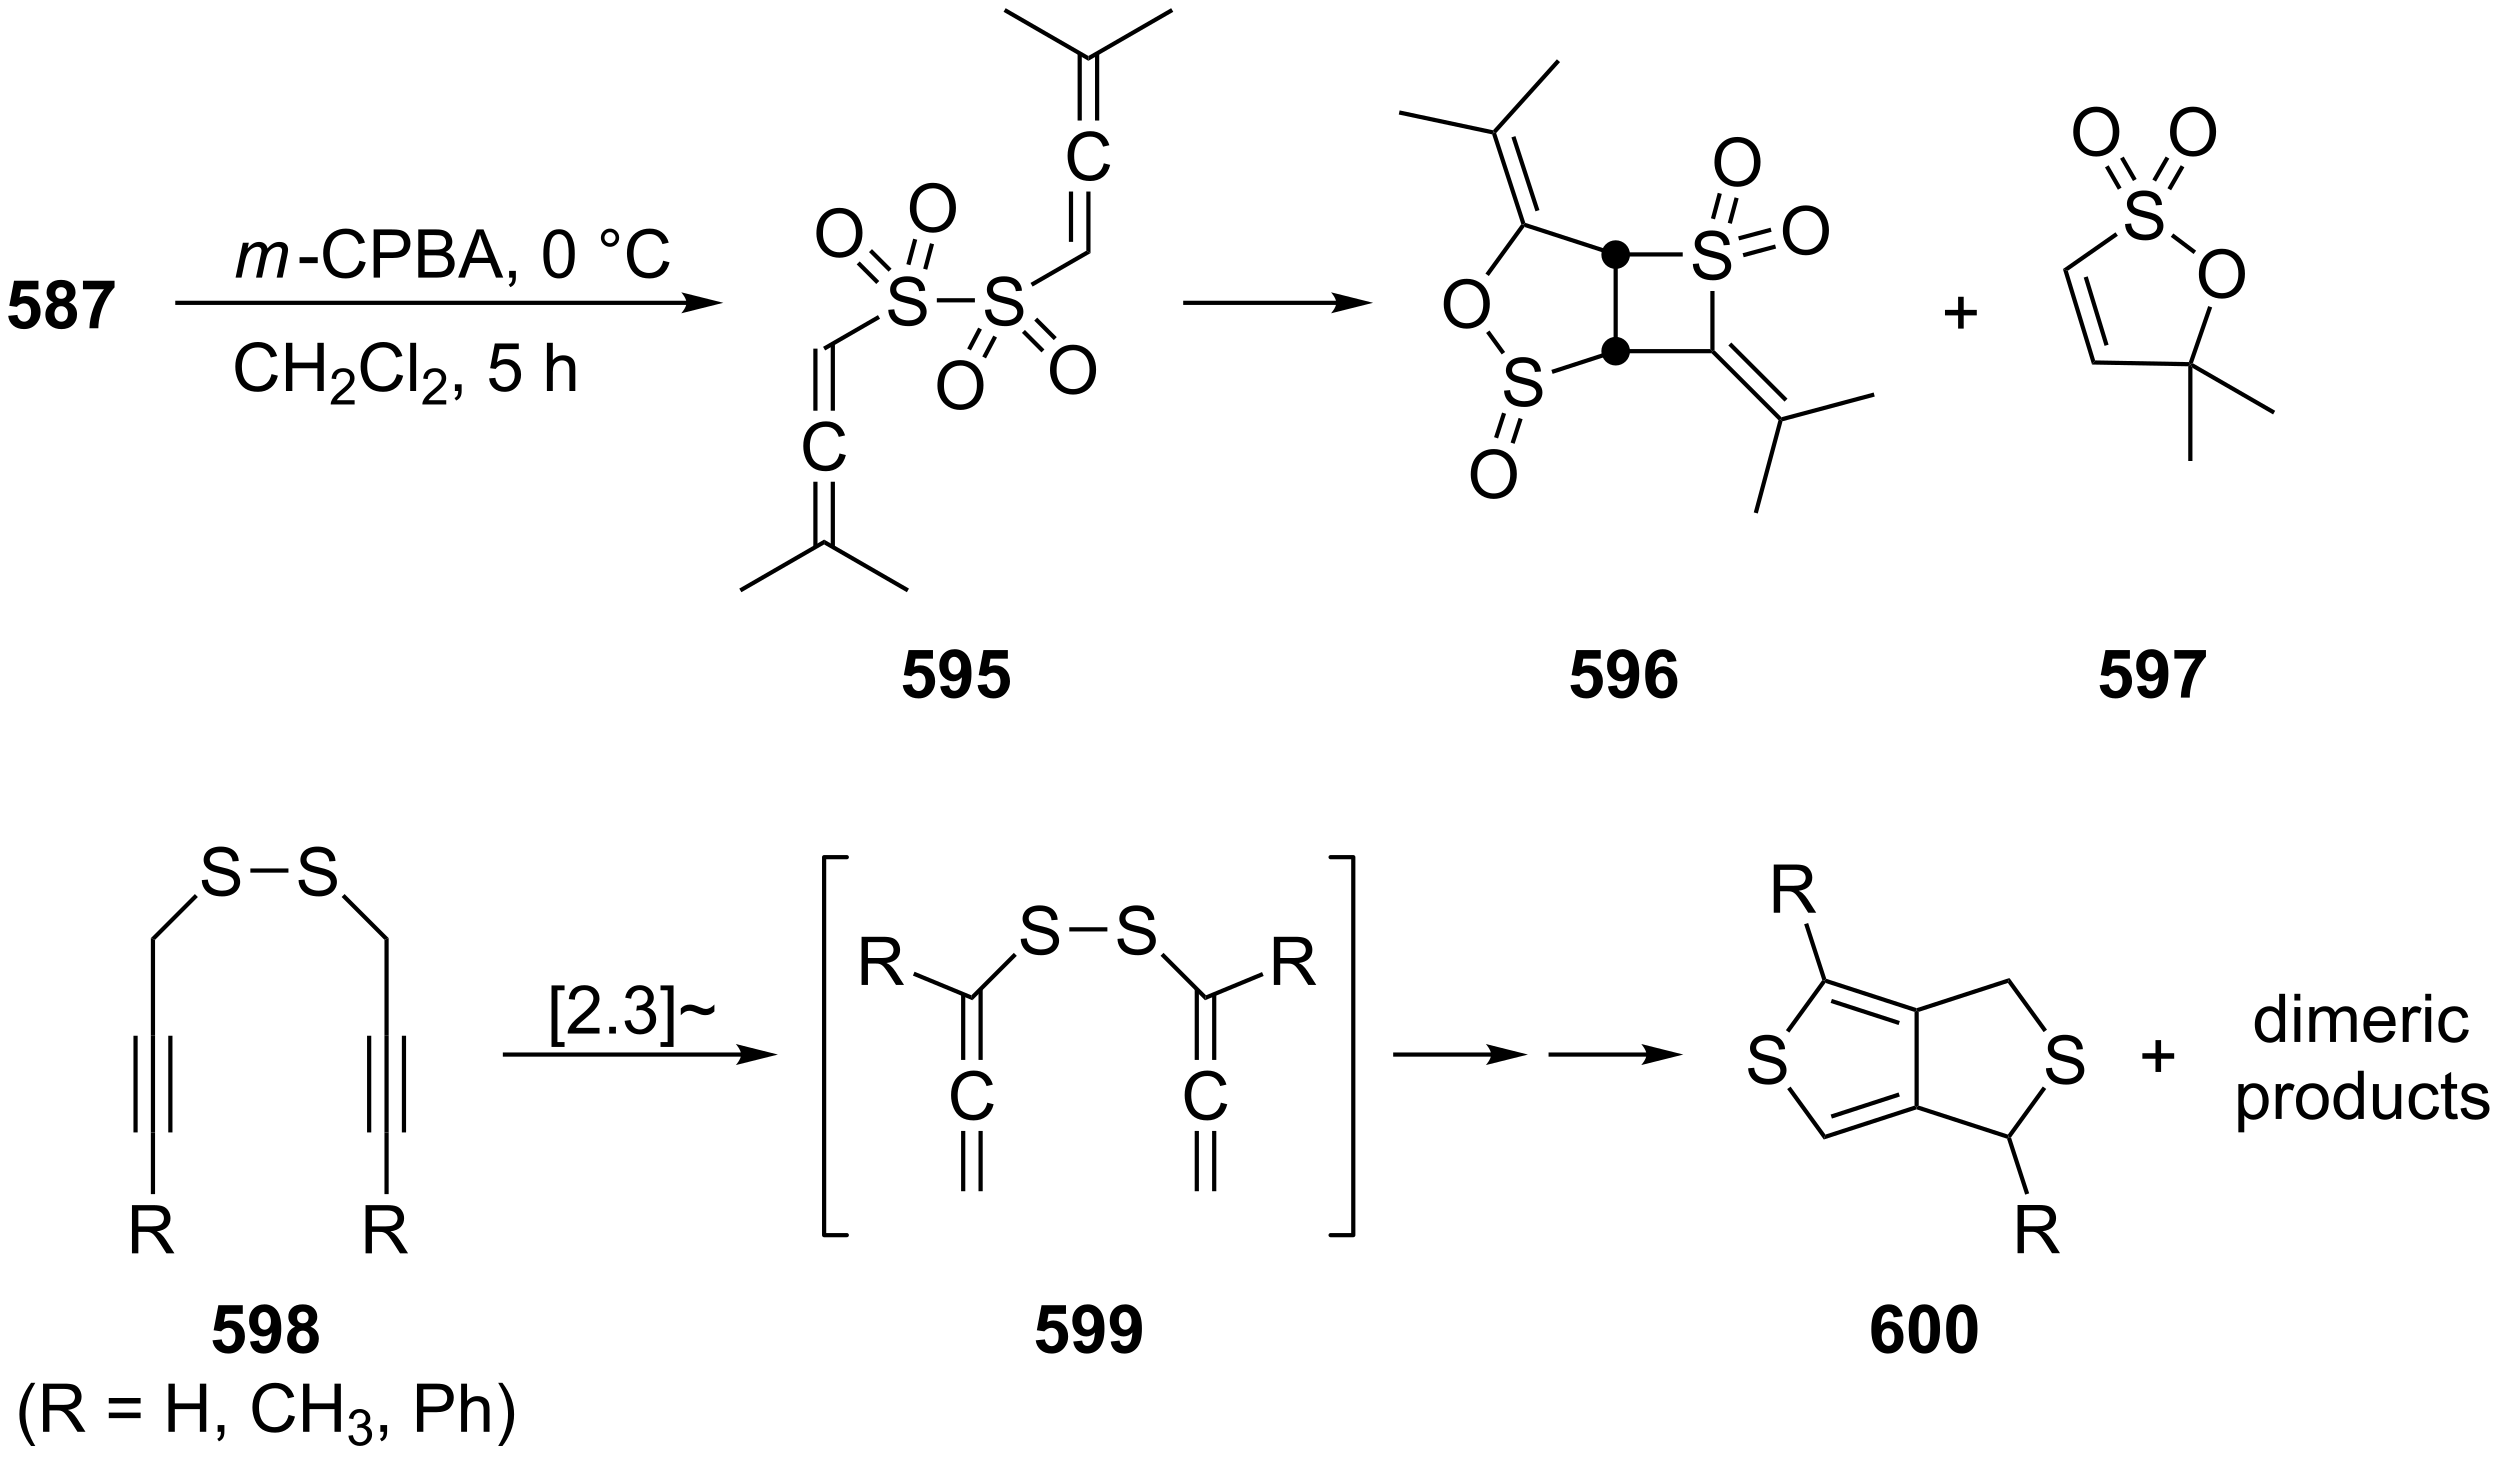 <?xml version="1.0" encoding="UTF-8"?>
<!DOCTYPE svg PUBLIC '-//W3C//DTD SVG 1.0//EN'
          'http://www.w3.org/TR/2001/REC-SVG-20010904/DTD/svg10.dtd'>
<svg stroke-dasharray="none" shape-rendering="auto" xmlns="http://www.w3.org/2000/svg" font-family="'Dialog'" text-rendering="auto" width="815" fill-opacity="1" color-interpolation="auto" color-rendering="auto" preserveAspectRatio="xMidYMid meet" font-size="12px" viewBox="0 0 815 475" fill="black" xmlns:xlink="http://www.w3.org/1999/xlink" stroke="black" image-rendering="auto" stroke-miterlimit="10" stroke-linecap="square" stroke-linejoin="miter" font-style="normal" stroke-width="1" height="475" stroke-dashoffset="0" font-weight="normal" stroke-opacity="1"
><!--Generated by the Batik Graphics2D SVG Generator--><defs id="genericDefs"
  /><g
  ><defs id="defs1"
    ><clipPath clipPathUnits="userSpaceOnUse" id="clipPath1"
      ><path d="M1.013 0.646 L306.346 0.646 L306.346 178.414 L1.013 178.414 L1.013 0.646 Z"
      /></clipPath
      ><clipPath clipPathUnits="userSpaceOnUse" id="clipPath2"
      ><path d="M-0.99 32.023 L-0.99 204.849 L295.853 204.849 L295.853 32.023 Z"
      /></clipPath
    ></defs
    ><g transform="scale(2.667,2.667) translate(-1.013,-0.646) matrix(1.029,0,0,1.029,2.031,-32.293)"
    ><path d="M-0.018 69.531 L1.075 69.419 Q1.122 69.789 1.352 70.008 Q1.583 70.224 1.883 70.224 Q2.227 70.224 2.463 69.945 Q2.703 69.664 2.703 69.101 Q2.703 68.575 2.466 68.312 Q2.232 68.047 1.852 68.047 Q1.38 68.047 1.005 68.466 L0.115 68.336 L0.677 65.357 L3.578 65.357 L3.578 66.383 L1.508 66.383 L1.336 67.357 Q1.703 67.172 2.086 67.172 Q2.818 67.172 3.325 67.703 Q3.833 68.234 3.833 69.083 Q3.833 69.789 3.422 70.344 Q2.865 71.104 1.872 71.104 Q1.078 71.104 0.578 70.677 Q0.078 70.25 -0.018 69.531 ZM5.356 67.914 Q4.931 67.734 4.736 67.422 Q4.543 67.107 4.543 66.732 Q4.543 66.091 4.991 65.674 Q5.439 65.255 6.262 65.255 Q7.079 65.255 7.53 65.674 Q7.981 66.091 7.981 66.732 Q7.981 67.13 7.772 67.44 Q7.566 67.75 7.191 67.914 Q7.668 68.107 7.915 68.474 Q8.165 68.841 8.165 69.32 Q8.165 70.114 7.658 70.612 Q7.152 71.107 6.314 71.107 Q5.533 71.107 5.012 70.695 Q4.4 70.211 4.4 69.367 Q4.4 68.903 4.629 68.515 Q4.861 68.125 5.356 67.914 ZM5.582 66.81 Q5.582 67.138 5.767 67.323 Q5.954 67.505 6.262 67.505 Q6.574 67.505 6.762 67.32 Q6.949 67.133 6.949 66.805 Q6.949 66.497 6.764 66.312 Q6.579 66.125 6.275 66.125 Q5.957 66.125 5.769 66.312 Q5.582 66.5 5.582 66.81 ZM5.481 69.263 Q5.481 69.716 5.712 69.971 Q5.947 70.224 6.293 70.224 Q6.634 70.224 6.856 69.979 Q7.079 69.734 7.079 69.273 Q7.079 68.872 6.853 68.627 Q6.626 68.383 6.277 68.383 Q5.876 68.383 5.678 68.661 Q5.481 68.937 5.481 69.263 ZM8.865 66.375 L8.865 65.357 L12.617 65.357 L12.617 66.153 Q12.154 66.609 11.672 67.466 Q11.193 68.32 10.94 69.284 Q10.688 70.247 10.693 71.005 L9.633 71.005 Q9.662 69.817 10.122 68.583 Q10.586 67.349 11.359 66.375 L8.865 66.375 Z" stroke="none" clip-path="url(#clipPath2)"
    /></g
    ><g transform="matrix(2.743,0,0,2.743,2.717,-87.837)"
    ><path d="M27.008 65.016 L27.875 60.867 L28.581 60.867 L28.438 61.549 Q28.831 61.109 29.141 60.943 Q29.453 60.773 29.815 60.773 Q30.203 60.773 30.461 60.979 Q30.722 61.182 30.805 61.549 Q31.12 61.159 31.469 60.966 Q31.82 60.773 32.206 60.773 Q32.727 60.773 32.985 61.021 Q33.245 61.266 33.245 61.711 Q33.245 61.901 33.157 62.344 L32.597 65.016 L31.891 65.016 L32.461 62.273 Q32.534 61.937 32.534 61.791 Q32.534 61.588 32.404 61.471 Q32.276 61.354 32.042 61.354 Q31.727 61.354 31.399 61.547 Q31.07 61.737 30.888 62.049 Q30.706 62.359 30.57 63.002 L30.149 65.016 L29.44 65.016 L30.026 62.213 Q30.089 61.93 30.089 61.807 Q30.089 61.604 29.961 61.479 Q29.836 61.354 29.633 61.354 Q29.331 61.354 29 61.547 Q28.672 61.737 28.464 62.081 Q28.258 62.422 28.125 63.055 L27.714 65.016 L27.008 65.016 Z" stroke="none" clip-path="url(#clipPath2)"
    /></g
    ><g transform="matrix(2.743,0,0,2.743,2.717,-87.837)"
    ><path d="M34.612 63.297 L34.612 62.588 L36.771 62.588 L36.771 63.297 L34.612 63.297 ZM41.724 63.008 L42.482 63.198 Q42.245 64.133 41.625 64.625 Q41.005 65.115 40.112 65.115 Q39.185 65.115 38.604 64.737 Q38.026 64.359 37.722 63.646 Q37.419 62.93 37.419 62.109 Q37.419 61.213 37.761 60.549 Q38.104 59.883 38.735 59.536 Q39.365 59.19 40.123 59.19 Q40.982 59.19 41.568 59.627 Q42.154 60.065 42.386 60.859 L41.638 61.034 Q41.44 60.409 41.06 60.125 Q40.682 59.838 40.107 59.838 Q39.448 59.838 39.003 60.156 Q38.56 60.471 38.38 61.005 Q38.201 61.539 38.201 62.104 Q38.201 62.836 38.414 63.38 Q38.628 63.924 39.076 64.195 Q39.526 64.463 40.05 64.463 Q40.685 64.463 41.125 64.096 Q41.568 63.729 41.724 63.008 ZM43.416 65.016 L43.416 59.289 L45.577 59.289 Q46.147 59.289 46.447 59.344 Q46.869 59.414 47.153 59.612 Q47.439 59.807 47.614 60.164 Q47.788 60.518 47.788 60.945 Q47.788 61.674 47.322 62.182 Q46.858 62.687 45.642 62.687 L44.173 62.687 L44.173 65.016 L43.416 65.016 ZM44.173 62.01 L45.655 62.01 Q46.389 62.01 46.697 61.737 Q47.007 61.463 47.007 60.969 Q47.007 60.609 46.824 60.354 Q46.642 60.096 46.345 60.016 Q46.155 59.963 45.639 59.963 L44.173 59.963 L44.173 62.01 ZM48.72 65.016 L48.72 59.289 L50.869 59.289 Q51.525 59.289 51.921 59.463 Q52.319 59.635 52.543 59.997 Q52.767 60.359 52.767 60.752 Q52.767 61.12 52.567 61.445 Q52.369 61.768 51.968 61.969 Q52.486 62.12 52.764 62.487 Q53.046 62.854 53.046 63.354 Q53.046 63.758 52.874 64.104 Q52.705 64.448 52.455 64.635 Q52.205 64.823 51.827 64.919 Q51.452 65.016 50.905 65.016 L48.72 65.016 ZM49.478 61.695 L50.718 61.695 Q51.22 61.695 51.439 61.627 Q51.728 61.541 51.874 61.344 Q52.022 61.143 52.022 60.844 Q52.022 60.557 51.884 60.341 Q51.749 60.125 51.494 60.044 Q51.241 59.963 50.624 59.963 L49.478 59.963 L49.478 61.695 ZM49.478 64.338 L50.905 64.338 Q51.272 64.338 51.421 64.312 Q51.681 64.266 51.856 64.156 Q52.033 64.047 52.145 63.838 Q52.259 63.627 52.259 63.354 Q52.259 63.034 52.095 62.799 Q51.931 62.562 51.639 62.466 Q51.35 62.37 50.804 62.37 L49.478 62.37 L49.478 64.338 ZM53.457 65.016 L55.658 59.289 L56.475 59.289 L58.819 65.016 L57.955 65.016 L57.288 63.281 L54.892 63.281 L54.264 65.016 L53.457 65.016 ZM55.111 62.664 L57.054 62.664 L56.455 61.078 Q56.181 60.354 56.048 59.891 Q55.939 60.44 55.741 60.984 L55.111 62.664 ZM59.517 65.016 L59.517 64.213 L60.319 64.213 L60.319 65.016 Q60.319 65.458 60.163 65.729 Q60.007 66 59.666 66.148 L59.47 65.849 Q59.694 65.75 59.798 65.56 Q59.905 65.372 59.916 65.016 L59.517 65.016 ZM63.585 62.19 Q63.585 61.174 63.793 60.557 Q64.001 59.937 64.413 59.601 Q64.827 59.266 65.452 59.266 Q65.913 59.266 66.259 59.45 Q66.608 59.635 66.835 59.987 Q67.061 60.336 67.189 60.838 Q67.319 61.338 67.319 62.19 Q67.319 63.198 67.111 63.818 Q66.905 64.437 66.491 64.776 Q66.08 65.115 65.452 65.115 Q64.624 65.115 64.15 64.518 Q63.585 63.805 63.585 62.19 ZM64.306 62.19 Q64.306 63.601 64.637 64.068 Q64.968 64.534 65.452 64.534 Q65.936 64.534 66.264 64.065 Q66.595 63.596 66.595 62.19 Q66.595 60.776 66.264 60.312 Q65.936 59.846 65.444 59.846 Q64.96 59.846 64.671 60.258 Q64.306 60.781 64.306 62.19 ZM70.423 60.273 Q70.423 59.823 70.741 59.508 Q71.061 59.19 71.507 59.19 Q71.96 59.19 72.275 59.508 Q72.593 59.823 72.593 60.273 Q72.593 60.721 72.272 61.041 Q71.955 61.359 71.507 61.359 Q71.061 61.359 70.741 61.044 Q70.423 60.726 70.423 60.273 ZM70.85 60.273 Q70.85 60.547 71.043 60.739 Q71.236 60.932 71.509 60.932 Q71.78 60.932 71.973 60.739 Q72.166 60.547 72.166 60.273 Q72.166 60 71.973 59.807 Q71.78 59.612 71.509 59.612 Q71.236 59.612 71.043 59.807 Q70.85 60 70.85 60.273 ZM77.826 63.008 L78.584 63.198 Q78.347 64.133 77.727 64.625 Q77.107 65.115 76.214 65.115 Q75.287 65.115 74.706 64.737 Q74.128 64.359 73.823 63.646 Q73.521 62.93 73.521 62.109 Q73.521 61.213 73.862 60.549 Q74.206 59.883 74.836 59.536 Q75.466 59.19 76.224 59.19 Q77.084 59.19 77.669 59.627 Q78.255 60.065 78.487 60.859 L77.74 61.034 Q77.542 60.409 77.162 60.125 Q76.784 59.838 76.209 59.838 Q75.55 59.838 75.104 60.156 Q74.662 60.471 74.482 61.005 Q74.302 61.539 74.302 62.104 Q74.302 62.836 74.516 63.38 Q74.729 63.924 75.177 64.195 Q75.628 64.463 76.151 64.463 Q76.787 64.463 77.227 64.096 Q77.669 63.729 77.826 63.008 Z" stroke="none" clip-path="url(#clipPath2)"
    /></g
    ><g transform="matrix(2.743,0,0,2.743,2.717,-87.837)"
    ><path d="M31.281 76.484 L32.039 76.674 Q31.802 77.609 31.182 78.101 Q30.562 78.591 29.669 78.591 Q28.742 78.591 28.161 78.213 Q27.583 77.836 27.278 77.122 Q26.976 76.406 26.976 75.586 Q26.976 74.69 27.317 74.026 Q27.661 73.359 28.291 73.013 Q28.921 72.666 29.679 72.666 Q30.539 72.666 31.125 73.104 Q31.71 73.541 31.942 74.336 L31.195 74.51 Q30.997 73.885 30.617 73.601 Q30.239 73.315 29.664 73.315 Q29.005 73.315 28.559 73.632 Q28.117 73.948 27.937 74.481 Q27.757 75.015 27.757 75.58 Q27.757 76.312 27.971 76.856 Q28.184 77.401 28.632 77.672 Q29.083 77.94 29.606 77.94 Q30.242 77.94 30.682 77.573 Q31.125 77.205 31.281 76.484 ZM32.996 78.492 L32.996 72.765 L33.754 72.765 L33.754 75.117 L36.73 75.117 L36.73 72.765 L37.488 72.765 L37.488 78.492 L36.73 78.492 L36.73 75.791 L33.754 75.791 L33.754 78.492 L32.996 78.492 Z" stroke="none" clip-path="url(#clipPath2)"
    /></g
    ><g transform="matrix(2.743,0,0,2.743,2.717,-87.837)"
    ><path d="M41.154 79.584 L41.154 80.092 L38.314 80.092 Q38.308 79.9 38.377 79.725 Q38.484 79.436 38.722 79.154 Q38.962 78.873 39.414 78.504 Q40.113 77.93 40.359 77.594 Q40.605 77.258 40.605 76.959 Q40.605 76.647 40.38 76.432 Q40.158 76.215 39.797 76.215 Q39.416 76.215 39.187 76.444 Q38.959 76.672 38.957 77.076 L38.414 77.022 Q38.47 76.414 38.834 76.098 Q39.197 75.779 39.808 75.779 Q40.427 75.779 40.787 76.123 Q41.148 76.465 41.148 76.971 Q41.148 77.229 41.043 77.479 Q40.937 77.727 40.691 78.002 Q40.447 78.278 39.879 78.758 Q39.404 79.156 39.269 79.299 Q39.134 79.442 39.047 79.584 L41.154 79.584 Z" stroke="none" clip-path="url(#clipPath2)"
    /></g
    ><g transform="matrix(2.743,0,0,2.743,2.717,-87.837)"
    ><path d="M46.172 76.484 L46.93 76.674 Q46.693 77.609 46.074 78.101 Q45.454 78.591 44.56 78.591 Q43.633 78.591 43.053 78.213 Q42.474 77.836 42.17 77.122 Q41.868 76.406 41.868 75.586 Q41.868 74.69 42.209 74.026 Q42.553 73.359 43.183 73.013 Q43.813 72.666 44.571 72.666 Q45.43 72.666 46.016 73.104 Q46.602 73.541 46.834 74.336 L46.087 74.51 Q45.889 73.885 45.508 73.601 Q45.131 73.315 44.555 73.315 Q43.896 73.315 43.451 73.632 Q43.008 73.948 42.829 74.481 Q42.649 75.015 42.649 75.58 Q42.649 76.312 42.862 76.856 Q43.076 77.401 43.524 77.672 Q43.974 77.94 44.498 77.94 Q45.133 77.94 45.574 77.573 Q46.016 77.205 46.172 76.484 ZM47.76 78.492 L47.76 72.765 L48.463 72.765 L48.463 78.492 L47.76 78.492 Z" stroke="none" clip-path="url(#clipPath2)"
    /></g
    ><g transform="matrix(2.743,0,0,2.743,2.717,-87.837)"
    ><path d="M52.045 79.584 L52.045 80.092 L49.206 80.092 Q49.2 79.9 49.268 79.725 Q49.376 79.436 49.614 79.154 Q49.854 78.873 50.305 78.504 Q51.005 77.93 51.251 77.594 Q51.497 77.258 51.497 76.959 Q51.497 76.647 51.272 76.432 Q51.049 76.215 50.688 76.215 Q50.307 76.215 50.079 76.444 Q49.85 76.672 49.848 77.076 L49.305 77.022 Q49.362 76.414 49.725 76.098 Q50.089 75.779 50.7 75.779 Q51.319 75.779 51.678 76.123 Q52.04 76.465 52.04 76.971 Q52.04 77.229 51.934 77.479 Q51.829 77.727 51.583 78.002 Q51.339 78.278 50.77 78.758 Q50.295 79.156 50.161 79.299 Q50.026 79.442 49.938 79.584 L52.045 79.584 Z" stroke="none" clip-path="url(#clipPath2)"
    /></g
    ><g transform="matrix(2.743,0,0,2.743,2.717,-87.837)"
    ><path d="M53.072 78.492 L53.072 77.69 L53.874 77.69 L53.874 78.492 Q53.874 78.935 53.718 79.205 Q53.561 79.476 53.22 79.625 L53.025 79.325 Q53.249 79.226 53.353 79.036 Q53.46 78.849 53.47 78.492 L53.072 78.492 ZM57.139 76.992 L57.877 76.929 Q57.96 77.469 58.257 77.739 Q58.556 78.01 58.978 78.01 Q59.486 78.01 59.837 77.627 Q60.189 77.245 60.189 76.612 Q60.189 76.01 59.85 75.664 Q59.514 75.315 58.968 75.315 Q58.627 75.315 58.353 75.471 Q58.08 75.625 57.923 75.87 L57.264 75.784 L57.819 72.844 L60.666 72.844 L60.666 73.515 L58.382 73.515 L58.072 75.054 Q58.587 74.695 59.155 74.695 Q59.905 74.695 60.421 75.216 Q60.936 75.734 60.936 76.549 Q60.936 77.328 60.483 77.893 Q59.931 78.591 58.978 78.591 Q58.197 78.591 57.702 78.153 Q57.21 77.713 57.139 76.992 ZM64.007 78.492 L64.007 72.765 L64.71 72.765 L64.71 74.82 Q65.202 74.25 65.952 74.25 Q66.413 74.25 66.751 74.432 Q67.093 74.612 67.239 74.932 Q67.384 75.252 67.384 75.862 L67.384 78.492 L66.681 78.492 L66.681 75.862 Q66.681 75.336 66.452 75.096 Q66.225 74.854 65.806 74.854 Q65.494 74.854 65.218 75.018 Q64.944 75.179 64.827 75.458 Q64.71 75.734 64.71 76.221 L64.71 78.492 L64.007 78.492 Z" stroke="none" clip-path="url(#clipPath2)"
    /></g
    ><g transform="matrix(2.743,0,0,2.743,2.717,-87.837)"
    ><path d="M80.6 67.76 L20.089 67.76 L19.839 67.76 L19.839 68.26 L20.089 68.26 L80.6 68.26 L80.85 68.26 L80.85 67.76 L80.6 67.76 ZM84.975 68.01 L79.975 66.76 C79.975 66.76 80.6 67.463 80.6 68.01 C80.6 68.557 79.975 69.26 79.975 69.26 Z" stroke="none" clip-path="url(#clipPath2)"
    /></g
    ><g transform="matrix(2.743,0,0,2.743,2.717,-87.837)"
    ><path d="M107.039 101.974 L106.789 102.407 L96.954 96.729 L96.954 96.151 Z" stroke="none" clip-path="url(#clipPath2)"
    /></g
    ><g transform="matrix(2.743,0,0,2.743,2.717,-87.837)"
    ><path d="M96.954 96.151 L96.954 96.729 L87.12 102.407 L86.87 101.974 Z" stroke="none" clip-path="url(#clipPath2)"
    /></g
    ><g transform="matrix(2.743,0,0,2.743,2.717,-87.837)"
    ><path d="M98.782 85.916 L99.54 86.106 Q99.303 87.041 98.683 87.533 Q98.064 88.023 97.17 88.023 Q96.243 88.023 95.663 87.645 Q95.085 87.268 94.78 86.554 Q94.478 85.838 94.478 85.018 Q94.478 84.122 94.819 83.458 Q95.163 82.791 95.793 82.445 Q96.423 82.098 97.181 82.098 Q98.04 82.098 98.626 82.536 Q99.212 82.973 99.444 83.768 L98.697 83.942 Q98.499 83.317 98.118 83.033 Q97.741 82.747 97.165 82.747 Q96.506 82.747 96.061 83.064 Q95.618 83.38 95.439 83.913 Q95.259 84.447 95.259 85.012 Q95.259 85.744 95.472 86.288 Q95.686 86.833 96.134 87.104 Q96.585 87.372 97.108 87.372 Q97.743 87.372 98.183 87.005 Q98.626 86.637 98.782 85.916 Z" stroke="none" clip-path="url(#clipPath2)"
    /></g
    ><g transform="matrix(2.743,0,0,2.743,2.717,-87.837)"
    ><path d="M98.239 97.037 L98.239 89.276 L97.739 89.276 L97.739 97.037 ZM96.17 97.037 L96.17 89.276 L95.67 89.276 L95.67 97.037 Z" stroke="none" clip-path="url(#clipPath2)"
    /></g
    ><g transform="matrix(2.743,0,0,2.743,2.717,-87.837)"
    ><path d="M98.239 80.835 L98.239 72.86 L97.739 72.86 L97.739 80.835 ZM96.17 80.835 L96.17 73.457 L95.67 73.457 L95.67 80.835 Z" stroke="none" clip-path="url(#clipPath2)"
    /></g
    ><g transform="matrix(2.743,0,0,2.743,2.717,-87.837)"
    ><path d="M104.578 68.846 L105.294 68.783 Q105.344 69.213 105.528 69.489 Q105.716 69.765 106.107 69.934 Q106.497 70.103 106.984 70.103 Q107.419 70.103 107.75 69.976 Q108.083 69.846 108.245 69.622 Q108.406 69.398 108.406 69.132 Q108.406 68.861 108.25 68.661 Q108.094 68.46 107.734 68.322 Q107.505 68.234 106.716 68.044 Q105.927 67.853 105.609 67.687 Q105.2 67.471 104.997 67.153 Q104.797 66.835 104.797 66.439 Q104.797 66.007 105.041 65.629 Q105.289 65.252 105.76 65.057 Q106.234 64.861 106.812 64.861 Q107.45 64.861 107.935 65.067 Q108.422 65.273 108.682 65.671 Q108.945 66.07 108.966 66.572 L108.239 66.627 Q108.18 66.085 107.841 65.809 Q107.505 65.531 106.844 65.531 Q106.156 65.531 105.841 65.783 Q105.528 66.033 105.528 66.39 Q105.528 66.697 105.75 66.898 Q105.969 67.096 106.893 67.307 Q107.818 67.515 108.161 67.671 Q108.661 67.9 108.898 68.254 Q109.138 68.609 109.138 69.07 Q109.138 69.525 108.875 69.932 Q108.614 70.335 108.122 70.562 Q107.633 70.786 107.021 70.786 Q106.242 70.786 105.716 70.559 Q105.193 70.33 104.893 69.877 Q104.594 69.421 104.578 68.846 Z" stroke="none" clip-path="url(#clipPath2)"
    /></g
    ><g transform="matrix(2.743,0,0,2.743,2.717,-87.837)"
    ><path d="M97.079 73.674 L96.829 73.241 L103.352 69.475 L103.602 69.908 Z" stroke="none" clip-path="url(#clipPath2)"
    /></g
    ><g transform="matrix(2.743,0,0,2.743,2.717,-87.837)"
    ><path d="M116.078 68.846 L116.794 68.783 Q116.844 69.213 117.028 69.489 Q117.216 69.765 117.607 69.934 Q117.997 70.103 118.484 70.103 Q118.919 70.103 119.25 69.976 Q119.583 69.846 119.745 69.622 Q119.906 69.398 119.906 69.132 Q119.906 68.861 119.75 68.661 Q119.594 68.46 119.234 68.322 Q119.005 68.234 118.216 68.044 Q117.427 67.853 117.109 67.687 Q116.7 67.471 116.497 67.153 Q116.297 66.835 116.297 66.439 Q116.297 66.007 116.541 65.629 Q116.789 65.252 117.26 65.057 Q117.734 64.861 118.312 64.861 Q118.95 64.861 119.435 65.067 Q119.922 65.273 120.182 65.671 Q120.445 66.07 120.466 66.572 L119.739 66.627 Q119.68 66.085 119.341 65.809 Q119.005 65.531 118.344 65.531 Q117.656 65.531 117.341 65.783 Q117.028 66.033 117.028 66.39 Q117.028 66.697 117.25 66.898 Q117.469 67.096 118.393 67.307 Q119.318 67.515 119.661 67.671 Q120.161 67.9 120.398 68.254 Q120.638 68.609 120.638 69.07 Q120.638 69.525 120.375 69.932 Q120.114 70.335 119.622 70.562 Q119.133 70.786 118.521 70.786 Q117.742 70.786 117.216 70.559 Q116.693 70.33 116.393 69.877 Q116.094 69.421 116.078 68.846 Z" stroke="none" clip-path="url(#clipPath2)"
    /></g
    ><g transform="matrix(2.743,0,0,2.743,2.717,-87.837)"
    ><path d="M110.35 67.962 L110.35 67.462 L114.875 67.462 L114.875 67.962 Z" stroke="none" clip-path="url(#clipPath2)"
    /></g
    ><g transform="matrix(2.743,0,0,2.743,2.717,-87.837)"
    ><path d="M121.734 66.079 L121.484 65.646 L128.115 61.818 L128.615 62.106 Z" stroke="none" clip-path="url(#clipPath2)"
    /></g
    ><g transform="matrix(2.743,0,0,2.743,2.717,-87.837)"
    ><path d="M130.194 51.429 L130.951 51.619 Q130.714 52.554 130.095 53.046 Q129.475 53.536 128.582 53.536 Q127.654 53.536 127.074 53.158 Q126.496 52.781 126.191 52.067 Q125.889 51.351 125.889 50.531 Q125.889 49.635 126.23 48.971 Q126.574 48.304 127.204 47.958 Q127.834 47.611 128.592 47.611 Q129.451 47.611 130.037 48.049 Q130.623 48.486 130.855 49.281 L130.108 49.455 Q129.91 48.83 129.53 48.546 Q129.152 48.26 128.576 48.26 Q127.918 48.26 127.472 48.577 Q127.029 48.892 126.85 49.426 Q126.67 49.96 126.67 50.525 Q126.67 51.257 126.884 51.801 Q127.097 52.346 127.545 52.617 Q127.996 52.885 128.519 52.885 Q129.155 52.885 129.595 52.517 Q130.037 52.15 130.194 51.429 Z" stroke="none" clip-path="url(#clipPath2)"
    /></g
    ><g transform="matrix(2.743,0,0,2.743,2.717,-87.837)"
    ><path d="M128.615 62.106 L128.115 61.818 L128.115 54.789 L128.615 54.789 ZM126.545 60.767 L126.545 54.789 L126.045 54.789 L126.045 60.767 Z" stroke="none" clip-path="url(#clipPath2)"
    /></g
    ><g transform="matrix(2.743,0,0,2.743,2.717,-87.837)"
    ><path d="M129.65 46.348 L129.65 38.364 L129.15 38.364 L129.15 46.348 ZM127.58 46.348 L127.58 38.364 L127.08 38.364 L127.08 46.348 Z" stroke="none" clip-path="url(#clipPath2)"
    /></g
    ><g transform="matrix(2.743,0,0,2.743,2.717,-87.837)"
    ><path d="M128.365 38.673 L128.365 39.251 L118.281 33.428 L118.531 32.995 Z" stroke="none" clip-path="url(#clipPath2)"
    /></g
    ><g transform="matrix(2.743,0,0,2.743,2.717,-87.837)"
    ><path d="M128.365 39.251 L128.365 38.673 L138.2 32.995 L138.45 33.428 Z" stroke="none" clip-path="url(#clipPath2)"
    /></g
    ><g transform="matrix(2.743,0,0,2.743,2.717,-87.837)"
    ><path d="M106.295 113.454 L107.389 113.342 Q107.436 113.712 107.665 113.93 Q107.897 114.147 108.196 114.147 Q108.54 114.147 108.777 113.868 Q109.017 113.587 109.017 113.024 Q109.017 112.498 108.78 112.235 Q108.545 111.97 108.165 111.97 Q107.694 111.97 107.319 112.389 L106.428 112.259 L106.991 109.279 L109.892 109.279 L109.892 110.305 L107.821 110.305 L107.649 111.279 Q108.017 111.095 108.399 111.095 Q109.131 111.095 109.639 111.626 Q110.147 112.157 110.147 113.006 Q110.147 113.712 109.735 114.266 Q109.178 115.027 108.186 115.027 Q107.392 115.027 106.892 114.6 Q106.392 114.173 106.295 113.454 ZM110.752 113.602 L111.815 113.485 Q111.854 113.811 112.018 113.967 Q112.182 114.123 112.45 114.123 Q112.791 114.123 113.028 113.811 Q113.268 113.498 113.333 112.514 Q112.919 112.993 112.299 112.993 Q111.622 112.993 111.132 112.472 Q110.643 111.951 110.643 111.115 Q110.643 110.243 111.159 109.712 Q111.677 109.178 112.479 109.178 Q113.349 109.178 113.906 109.852 Q114.466 110.524 114.466 112.069 Q114.466 113.639 113.882 114.334 Q113.302 115.029 112.37 115.029 Q111.698 115.029 111.284 114.673 Q110.87 114.313 110.752 113.602 ZM113.237 111.204 Q113.237 110.673 112.992 110.381 Q112.747 110.087 112.427 110.087 Q112.122 110.087 111.922 110.329 Q111.721 110.569 111.721 111.115 Q111.721 111.67 111.94 111.93 Q112.159 112.188 112.487 112.188 Q112.802 112.188 113.018 111.938 Q113.237 111.688 113.237 111.204 ZM115.194 113.454 L116.287 113.342 Q116.334 113.712 116.564 113.93 Q116.795 114.147 117.095 114.147 Q117.439 114.147 117.675 113.868 Q117.915 113.587 117.915 113.024 Q117.915 112.498 117.678 112.235 Q117.444 111.97 117.064 111.97 Q116.592 111.97 116.217 112.389 L115.326 112.259 L115.889 109.279 L118.79 109.279 L118.79 110.305 L116.72 110.305 L116.548 111.279 Q116.915 111.095 117.298 111.095 Q118.03 111.095 118.537 111.626 Q119.045 112.157 119.045 113.006 Q119.045 113.712 118.634 114.266 Q118.076 115.027 117.084 115.027 Q116.29 115.027 115.79 114.6 Q115.29 114.173 115.194 113.454 Z" stroke="none" clip-path="url(#clipPath2)"
    /></g
    ><g transform="matrix(2.743,0,0,2.743,2.717,-87.837)"
    ><path d="M107.145 56.79 Q107.145 55.363 107.911 54.558 Q108.677 53.751 109.888 53.751 Q110.679 53.751 111.315 54.131 Q111.953 54.508 112.286 55.185 Q112.622 55.863 112.622 56.722 Q112.622 57.594 112.27 58.282 Q111.919 58.969 111.273 59.324 Q110.63 59.678 109.882 59.678 Q109.075 59.678 108.437 59.287 Q107.802 58.894 107.474 58.219 Q107.145 57.542 107.145 56.79 ZM107.927 56.8 Q107.927 57.837 108.481 58.433 Q109.039 59.027 109.88 59.027 Q110.734 59.027 111.286 58.425 Q111.841 57.824 111.841 56.719 Q111.841 56.019 111.604 55.498 Q111.367 54.977 110.911 54.691 Q110.458 54.402 109.89 54.402 Q109.086 54.402 108.505 54.956 Q107.927 55.508 107.927 56.8 Z" stroke="none" clip-path="url(#clipPath2)"
    /></g
    ><g transform="matrix(2.743,0,0,2.743,2.717,-87.837)"
    ><path d="M109.21 64.079 L110.02 61.053 L109.537 60.924 L108.727 63.95 ZM107.21 63.543 L108.021 60.518 L107.538 60.388 L106.727 63.414 Z" stroke="none" clip-path="url(#clipPath2)"
    /></g
    ><g transform="matrix(2.743,0,0,2.743,2.717,-87.837)"
    ><path d="M96.037 59.766 Q96.037 58.339 96.803 57.534 Q97.569 56.727 98.779 56.727 Q99.571 56.727 100.207 57.107 Q100.845 57.485 101.178 58.162 Q101.514 58.839 101.514 59.698 Q101.514 60.571 101.162 61.258 Q100.811 61.946 100.165 62.3 Q99.522 62.654 98.774 62.654 Q97.967 62.654 97.329 62.263 Q96.694 61.87 96.365 61.196 Q96.037 60.519 96.037 59.766 ZM96.819 59.776 Q96.819 60.813 97.373 61.409 Q97.93 62.003 98.772 62.003 Q99.626 62.003 100.178 61.401 Q100.733 60.8 100.733 59.696 Q100.733 58.995 100.496 58.474 Q100.259 57.953 99.803 57.667 Q99.35 57.378 98.782 57.378 Q97.977 57.378 97.397 57.933 Q96.819 58.485 96.819 59.776 Z" stroke="none" clip-path="url(#clipPath2)"
    /></g
    ><g transform="matrix(2.743,0,0,2.743,2.717,-87.837)"
    ><path d="M104.969 63.958 L102.641 61.63 L102.287 61.983 L104.616 64.311 ZM103.506 65.422 L101.177 63.093 L100.824 63.447 L103.152 65.775 Z" stroke="none" clip-path="url(#clipPath2)"
    /></g
    ><g transform="matrix(2.743,0,0,2.743,2.717,-87.837)"
    ><path d="M110.418 77.857 Q110.418 76.43 111.184 75.625 Q111.95 74.818 113.16 74.818 Q113.952 74.818 114.588 75.198 Q115.225 75.576 115.559 76.253 Q115.895 76.93 115.895 77.789 Q115.895 78.662 115.543 79.349 Q115.192 80.037 114.546 80.391 Q113.903 80.745 113.155 80.745 Q112.348 80.745 111.71 80.354 Q111.075 79.961 110.746 79.287 Q110.418 78.61 110.418 77.857 ZM111.2 77.868 Q111.2 78.904 111.754 79.5 Q112.311 80.094 113.153 80.094 Q114.007 80.094 114.559 79.493 Q115.114 78.891 115.114 77.787 Q115.114 77.086 114.876 76.565 Q114.64 76.044 114.184 75.758 Q113.731 75.469 113.163 75.469 Q112.358 75.469 111.778 76.024 Q111.2 76.576 111.2 77.868 Z" stroke="none" clip-path="url(#clipPath2)"
    /></g
    ><g transform="matrix(2.743,0,0,2.743,2.717,-87.837)"
    ><path d="M115.265 70.96 L113.958 73.439 L114.4 73.672 L115.707 71.194 ZM117.058 71.906 L115.751 74.385 L116.193 74.618 L117.5 72.139 Z" stroke="none" clip-path="url(#clipPath2)"
    /></g
    ><g transform="matrix(2.743,0,0,2.743,2.717,-87.837)"
    ><path d="M123.801 76.029 Q123.801 74.603 124.567 73.798 Q125.332 72.99 126.543 72.99 Q127.335 72.99 127.97 73.371 Q128.608 73.748 128.941 74.425 Q129.277 75.103 129.277 75.962 Q129.277 76.834 128.926 77.522 Q128.574 78.209 127.928 78.563 Q127.285 78.918 126.538 78.918 Q125.731 78.918 125.093 78.527 Q124.457 78.134 124.129 77.459 Q123.801 76.782 123.801 76.029 ZM124.582 76.04 Q124.582 77.076 125.137 77.673 Q125.694 78.266 126.535 78.266 Q127.389 78.266 127.942 77.665 Q128.496 77.063 128.496 75.959 Q128.496 75.259 128.259 74.738 Q128.022 74.217 127.567 73.931 Q127.113 73.641 126.546 73.641 Q125.741 73.641 125.16 74.196 Q124.582 74.748 124.582 76.04 Z" stroke="none" clip-path="url(#clipPath2)"
    /></g
    ><g transform="matrix(2.743,0,0,2.743,2.717,-87.837)"
    ><path d="M120.464 71.587 L122.784 73.907 L123.138 73.554 L120.818 71.234 ZM121.928 70.123 L124.248 72.444 L124.601 72.09 L122.281 69.77 Z" stroke="none" clip-path="url(#clipPath2)"
    /></g
    ><g transform="matrix(2.743,0,0,2.743,2.717,-87.837)"
    ><path d="M157.825 67.76 L139.879 67.76 L139.629 67.76 L139.629 68.26 L139.879 68.26 L157.825 68.26 L158.075 68.26 L158.075 67.76 L157.825 67.76 ZM162.2 68.01 L157.2 66.76 C157.2 66.76 157.825 67.463 157.825 68.01 C157.825 68.557 157.2 69.26 157.2 69.26 Z" stroke="none" clip-path="url(#clipPath2)"
    /></g
    ><g transform="matrix(2.743,0,0,2.743,2.717,-87.837)"
    ><path d="M200.201 63.394 L200.917 63.332 Q200.967 63.761 201.152 64.037 Q201.339 64.313 201.73 64.483 Q202.12 64.652 202.607 64.652 Q203.042 64.652 203.373 64.524 Q203.706 64.394 203.868 64.17 Q204.029 63.946 204.029 63.681 Q204.029 63.41 203.873 63.209 Q203.717 63.009 203.357 62.871 Q203.128 62.782 202.339 62.592 Q201.55 62.402 201.232 62.235 Q200.823 62.019 200.62 61.701 Q200.42 61.384 200.42 60.988 Q200.42 60.556 200.665 60.178 Q200.912 59.8 201.383 59.605 Q201.857 59.41 202.435 59.41 Q203.073 59.41 203.558 59.615 Q204.045 59.821 204.305 60.22 Q204.568 60.618 204.589 61.121 L203.863 61.175 Q203.803 60.634 203.464 60.358 Q203.128 60.079 202.467 60.079 Q201.779 60.079 201.464 60.332 Q201.152 60.582 201.152 60.938 Q201.152 61.246 201.373 61.446 Q201.592 61.644 202.516 61.855 Q203.441 62.063 203.784 62.22 Q204.284 62.449 204.521 62.803 Q204.761 63.157 204.761 63.618 Q204.761 64.074 204.498 64.48 Q204.238 64.884 203.745 65.11 Q203.256 65.334 202.644 65.334 Q201.865 65.334 201.339 65.108 Q200.816 64.879 200.516 64.425 Q200.217 63.97 200.201 63.394 Z" stroke="none" clip-path="url(#clipPath2)"
    /></g
    ><g transform="matrix(2.743,0,0,2.743,2.717,-87.837)"
    ><path d="M190.779 62.442 L191.029 62.26 L191.279 62.51 L191.279 73.51 L191.029 73.76 L190.779 73.579 Z" stroke="none" clip-path="url(#clipPath2)"
    /></g
    ><g transform="matrix(2.743,0,0,2.743,2.717,-87.837)"
    ><path d="M191.069 74.01 L191.029 73.76 L191.279 73.51 L202.279 73.51 L202.529 73.76 L202.426 74.01 Z" stroke="none" clip-path="url(#clipPath2)"
    /></g
    ><g transform="matrix(2.743,0,0,2.743,2.717,-87.837)"
    ><path d="M202.779 73.657 L202.529 73.76 L202.279 73.51 L202.279 66.608 L202.779 66.608 Z" stroke="none" clip-path="url(#clipPath2)"
    /></g
    ><g transform="matrix(2.743,0,0,2.743,2.717,-87.837)"
    ><path d="M198.999 62.01 L198.999 62.51 L191.279 62.51 L191.029 62.26 L191.069 62.01 Z" stroke="none" clip-path="url(#clipPath2)"
    /></g
    ><g transform="matrix(2.743,0,0,2.743,2.717,-87.837)"
    ><path d="M170.595 68.196 Q170.595 66.769 171.361 65.965 Q172.127 65.157 173.338 65.157 Q174.129 65.157 174.765 65.537 Q175.403 65.915 175.736 66.592 Q176.072 67.269 176.072 68.129 Q176.072 69.001 175.72 69.688 Q175.369 70.376 174.723 70.73 Q174.08 71.084 173.333 71.084 Q172.525 71.084 171.887 70.694 Q171.252 70.3 170.924 69.626 Q170.595 68.949 170.595 68.196 ZM171.377 68.207 Q171.377 69.243 171.931 69.84 Q172.489 70.433 173.33 70.433 Q174.184 70.433 174.736 69.832 Q175.291 69.23 175.291 68.126 Q175.291 67.425 175.054 66.905 Q174.817 66.384 174.361 66.097 Q173.908 65.808 173.34 65.808 Q172.536 65.808 171.955 66.363 Q171.377 66.915 171.377 68.207 Z" stroke="none" clip-path="url(#clipPath2)"
    /></g
    ><g transform="matrix(2.743,0,0,2.743,2.717,-87.837)"
    ><path d="M177.764 78.448 L178.48 78.385 Q178.53 78.815 178.714 79.091 Q178.902 79.367 179.292 79.536 Q179.683 79.706 180.17 79.706 Q180.605 79.706 180.936 79.578 Q181.269 79.448 181.43 79.224 Q181.592 79 181.592 78.734 Q181.592 78.463 181.436 78.263 Q181.28 78.062 180.92 77.924 Q180.691 77.836 179.902 77.646 Q179.113 77.456 178.795 77.289 Q178.386 77.073 178.183 76.755 Q177.983 76.437 177.983 76.042 Q177.983 75.609 178.227 75.232 Q178.475 74.854 178.946 74.659 Q179.42 74.463 179.998 74.463 Q180.636 74.463 181.121 74.669 Q181.608 74.875 181.868 75.273 Q182.131 75.672 182.152 76.174 L181.425 76.229 Q181.365 75.687 181.027 75.411 Q180.691 75.133 180.03 75.133 Q179.342 75.133 179.027 75.385 Q178.714 75.635 178.714 75.992 Q178.714 76.299 178.936 76.5 Q179.155 76.698 180.079 76.909 Q181.003 77.117 181.347 77.273 Q181.847 77.502 182.084 77.857 Q182.324 78.211 182.324 78.672 Q182.324 79.127 182.061 79.534 Q181.8 79.937 181.308 80.164 Q180.819 80.388 180.207 80.388 Q179.428 80.388 178.902 80.161 Q178.378 79.932 178.079 79.479 Q177.78 79.023 177.764 78.448 Z" stroke="none" clip-path="url(#clipPath2)"
    /></g
    ><g transform="matrix(2.743,0,0,2.743,2.717,-87.837)"
    ><path d="M191.069 62.01 L191.029 62.26 L190.779 62.442 L180.188 59.001 L180.092 58.707 L180.29 58.508 Z" stroke="none" clip-path="url(#clipPath2)"
    /></g
    ><g transform="matrix(2.743,0,0,2.743,2.717,-87.837)"
    ><path d="M179.815 58.663 L180.092 58.707 L180.188 59.001 L175.954 64.827 L175.55 64.533 Z" stroke="none" clip-path="url(#clipPath2)"
    /></g
    ><g transform="matrix(2.743,0,0,2.743,2.717,-87.837)"
    ><path d="M175.629 71.596 L176.034 71.302 L177.887 73.854 L177.483 74.148 Z" stroke="none" clip-path="url(#clipPath2)"
    /></g
    ><g transform="matrix(2.743,0,0,2.743,2.717,-87.837)"
    ><path d="M183.538 76.457 L183.383 75.982 L190.779 73.579 L191.029 73.76 L191.069 74.01 Z" stroke="none" clip-path="url(#clipPath2)"
    /></g
    ><g transform="matrix(2.743,0,0,2.743,2.717,-87.837)"
    ><path d="M173.804 88.429 Q173.804 87.002 174.57 86.197 Q175.335 85.39 176.546 85.39 Q177.338 85.39 177.973 85.77 Q178.611 86.148 178.945 86.825 Q179.281 87.502 179.281 88.361 Q179.281 89.234 178.929 89.921 Q178.577 90.609 177.932 90.963 Q177.288 91.317 176.541 91.317 Q175.734 91.317 175.096 90.926 Q174.46 90.533 174.132 89.859 Q173.804 89.181 173.804 88.429 ZM174.585 88.439 Q174.585 89.476 175.14 90.072 Q175.697 90.666 176.538 90.666 Q177.393 90.666 177.945 90.064 Q178.499 89.463 178.499 88.359 Q178.499 87.658 178.262 87.137 Q178.025 86.616 177.57 86.33 Q177.117 86.041 176.549 86.041 Q175.744 86.041 175.163 86.596 Q174.585 87.148 174.585 88.439 Z" stroke="none" clip-path="url(#clipPath2)"
    /></g
    ><g transform="matrix(2.743,0,0,2.743,2.717,-87.837)"
    ><path d="M177.527 81.052 L176.577 83.977 L177.052 84.132 L178.003 81.206 ZM179.494 81.691 L178.544 84.617 L179.019 84.771 L179.97 81.846 Z" stroke="none" clip-path="url(#clipPath2)"
    /></g
    ><g transform="matrix(2.743,0,0,2.743,2.717,-87.837)"
    ><path d="M180.29 58.508 L180.092 58.707 L179.815 58.663 L176.348 47.992 L176.541 47.778 L176.823 47.838 ZM181.971 56.988 L179.115 48.197 L178.639 48.352 L181.496 57.142 Z" stroke="none" clip-path="url(#clipPath2)"
    /></g
    ><g transform="matrix(2.743,0,0,2.743,2.717,-87.837)"
    ><path d="M176.452 47.503 L176.541 47.778 L176.348 47.992 L165.249 45.633 L165.353 45.144 Z" stroke="none" clip-path="url(#clipPath2)"
    /></g
    ><g transform="matrix(2.743,0,0,2.743,2.717,-87.837)"
    ><path d="M176.823 47.838 L176.541 47.778 L176.452 47.503 L184.044 39.071 L184.416 39.405 Z" stroke="none" clip-path="url(#clipPath2)"
    /></g
    ><g transform="matrix(2.743,0,0,2.743,2.717,-87.837)"
    ><path d="M202.426 74.01 L202.529 73.76 L202.779 73.657 L210.73 81.607 L210.655 81.886 L210.376 81.961 ZM204.421 73.08 L211.096 79.756 L211.45 79.402 L204.774 72.727 Z" stroke="none" clip-path="url(#clipPath2)"
    /></g
    ><g transform="matrix(2.743,0,0,2.743,2.717,-87.837)"
    ><path d="M210.859 82.09 L210.655 81.886 L210.73 81.607 L221.69 78.67 L221.819 79.153 Z" stroke="none" clip-path="url(#clipPath2)"
    /></g
    ><g transform="matrix(2.743,0,0,2.743,2.717,-87.837)"
    ><path d="M210.376 81.961 L210.655 81.886 L210.859 82.09 L207.922 93.05 L207.439 92.921 Z" stroke="none" clip-path="url(#clipPath2)"
    /></g
    ><g transform="matrix(2.743,0,0,2.743,2.717,-87.837)"
    ><path d="M202.769 51.338 Q202.769 49.911 203.534 49.106 Q204.3 48.299 205.511 48.299 Q206.303 48.299 206.938 48.679 Q207.576 49.057 207.909 49.734 Q208.245 50.411 208.245 51.27 Q208.245 52.143 207.894 52.83 Q207.542 53.518 206.896 53.872 Q206.253 54.226 205.506 54.226 Q204.698 54.226 204.06 53.835 Q203.425 53.442 203.097 52.768 Q202.769 52.091 202.769 51.338 ZM203.55 51.349 Q203.55 52.385 204.105 52.981 Q204.662 53.575 205.503 53.575 Q206.357 53.575 206.909 52.974 Q207.464 52.372 207.464 51.268 Q207.464 50.567 207.227 50.046 Q206.99 49.526 206.534 49.239 Q206.081 48.95 205.513 48.95 Q204.709 48.95 204.128 49.505 Q203.55 50.057 203.55 51.349 Z" stroke="none" clip-path="url(#clipPath2)"
    /></g
    ><g transform="matrix(2.743,0,0,2.743,2.717,-87.837)"
    ><path d="M204.833 58.627 L205.644 55.602 L205.161 55.472 L204.35 58.498 ZM202.833 58.092 L203.644 55.066 L203.161 54.937 L202.351 57.962 Z" stroke="none" clip-path="url(#clipPath2)"
    /></g
    ><g transform="matrix(2.743,0,0,2.743,2.717,-87.837)"
    ><path d="M210.9 59.47 Q210.9 58.043 211.666 57.238 Q212.432 56.431 213.643 56.431 Q214.434 56.431 215.07 56.811 Q215.708 57.189 216.041 57.866 Q216.377 58.543 216.377 59.402 Q216.377 60.275 216.025 60.962 Q215.674 61.65 215.028 62.004 Q214.385 62.358 213.637 62.358 Q212.83 62.358 212.192 61.967 Q211.557 61.574 211.228 60.9 Q210.9 60.222 210.9 59.47 ZM211.682 59.48 Q211.682 60.517 212.236 61.113 Q212.793 61.707 213.635 61.707 Q214.489 61.707 215.041 61.105 Q215.596 60.504 215.596 59.4 Q215.596 58.699 215.359 58.178 Q215.122 57.657 214.666 57.371 Q214.213 57.082 213.645 57.082 Q212.84 57.082 212.26 57.636 Q211.682 58.189 211.682 59.48 Z" stroke="none" clip-path="url(#clipPath2)"
    /></g
    ><g transform="matrix(2.743,0,0,2.743,2.717,-87.837)"
    ><path d="M206.243 62.595 L210.098 61.562 L209.969 61.08 L206.114 62.112 ZM205.707 60.596 L209.562 59.563 L209.433 59.08 L205.578 60.113 Z" stroke="none" clip-path="url(#clipPath2)"
    /></g
    ><g transform="matrix(2.743,0,0,2.743,2.717,-87.837)"
    ><path d="M191.029 75.211 C190.228 75.211 189.579 74.561 189.579 73.76 C189.579 72.959 190.228 72.31 191.029 72.31 C191.83 72.31 192.48 72.959 192.48 73.76 C192.48 74.561 191.83 75.211 191.029 75.211" stroke="none" clip-path="url(#clipPath2)"
    /></g
    ><g stroke-width="0.5" transform="matrix(2.743,0,0,2.743,2.717,-87.837)" stroke-linejoin="round" stroke-linecap="round"
    ><path fill="none" d="M191.029 75.211 C190.228 75.211 189.579 74.561 189.579 73.76 C189.579 72.959 190.228 72.31 191.029 72.31 C191.83 72.31 192.48 72.959 192.48 73.76 C192.48 74.561 191.83 75.211 191.029 75.211" clip-path="url(#clipPath2)"
    /></g
    ><g transform="matrix(2.743,0,0,2.743,2.717,-87.837)"
    ><path d="M191.029 63.731 C190.228 63.731 189.579 63.081 189.579 62.28 C189.579 61.479 190.228 60.83 191.029 60.83 C191.83 60.83 192.48 61.479 192.48 62.28 C192.48 63.081 191.83 63.731 191.029 63.731" stroke="none" clip-path="url(#clipPath2)"
    /></g
    ><g stroke-width="0.5" transform="matrix(2.743,0,0,2.743,2.717,-87.837)" stroke-linejoin="round" stroke-linecap="round"
    ><path fill="none" d="M191.029 63.731 C190.228 63.731 189.579 63.081 189.579 62.28 C189.579 61.479 190.228 60.83 191.029 60.83 C191.83 60.83 192.48 61.479 192.48 62.28 C192.48 63.081 191.83 63.731 191.029 63.731" clip-path="url(#clipPath2)"
    /></g
    ><g transform="matrix(2.743,0,0,2.743,2.717,-87.837)"
    ><path d="M185.656 113.454 L186.75 113.342 Q186.797 113.712 187.026 113.93 Q187.258 114.147 187.557 114.147 Q187.901 114.147 188.138 113.868 Q188.377 113.587 188.377 113.024 Q188.377 112.498 188.14 112.235 Q187.906 111.97 187.526 111.97 Q187.054 111.97 186.679 112.389 L185.789 112.259 L186.351 109.279 L189.252 109.279 L189.252 110.305 L187.182 110.305 L187.01 111.279 Q187.377 111.095 187.76 111.095 Q188.492 111.095 189 111.626 Q189.508 112.157 189.508 113.006 Q189.508 113.712 189.096 114.266 Q188.539 115.027 187.547 115.027 Q186.752 115.027 186.252 114.6 Q185.752 114.173 185.656 113.454 ZM190.113 113.602 L191.176 113.485 Q191.215 113.811 191.379 113.967 Q191.543 114.123 191.811 114.123 Q192.152 114.123 192.389 113.811 Q192.629 113.498 192.694 112.514 Q192.28 112.993 191.66 112.993 Q190.983 112.993 190.493 112.472 Q190.004 111.951 190.004 111.115 Q190.004 110.243 190.519 109.712 Q191.038 109.178 191.84 109.178 Q192.709 109.178 193.267 109.852 Q193.827 110.524 193.827 112.069 Q193.827 113.639 193.243 114.334 Q192.663 115.029 191.73 115.029 Q191.058 115.029 190.644 114.673 Q190.23 114.313 190.113 113.602 ZM192.597 111.204 Q192.597 110.673 192.353 110.381 Q192.108 110.087 191.788 110.087 Q191.483 110.087 191.282 110.329 Q191.082 110.569 191.082 111.115 Q191.082 111.67 191.301 111.93 Q191.519 112.188 191.847 112.188 Q192.163 112.188 192.379 111.938 Q192.597 111.688 192.597 111.204 ZM198.258 110.602 L197.195 110.72 Q197.156 110.391 196.992 110.235 Q196.828 110.079 196.565 110.079 Q196.219 110.079 195.976 110.391 Q195.737 110.704 195.674 111.694 Q196.086 111.209 196.695 111.209 Q197.383 111.209 197.872 111.733 Q198.362 112.256 198.362 113.084 Q198.362 113.962 197.846 114.496 Q197.331 115.027 196.523 115.027 Q195.656 115.027 195.096 114.352 Q194.539 113.678 194.539 112.141 Q194.539 110.569 195.12 109.873 Q195.703 109.178 196.633 109.178 Q197.284 109.178 197.711 109.543 Q198.14 109.907 198.258 110.602 ZM195.768 112.998 Q195.768 113.532 196.013 113.824 Q196.26 114.115 196.578 114.115 Q196.883 114.115 197.086 113.878 Q197.289 113.639 197.289 113.095 Q197.289 112.537 197.07 112.277 Q196.851 112.016 196.523 112.016 Q196.206 112.016 195.987 112.266 Q195.768 112.514 195.768 112.998 Z" stroke="none" clip-path="url(#clipPath2)"
    /></g
    ><g transform="matrix(2.743,0,0,2.743,2.717,-87.837)"
    ><path d="M231.727 71.076 L231.727 69.506 L230.167 69.506 L230.167 68.85 L231.727 68.85 L231.727 67.292 L232.391 67.292 L232.391 68.85 L233.948 68.85 L233.948 69.506 L232.391 69.506 L232.391 71.076 L231.727 71.076 Z" stroke="none" clip-path="url(#clipPath2)"
    /></g
    ><g transform="matrix(2.743,0,0,2.743,2.717,-87.837)"
    ><path d="M260.341 64.625 Q260.341 63.198 261.107 62.394 Q261.873 61.586 263.084 61.586 Q263.875 61.586 264.511 61.967 Q265.149 62.344 265.482 63.021 Q265.818 63.698 265.818 64.558 Q265.818 65.43 265.466 66.118 Q265.115 66.805 264.469 67.159 Q263.826 67.513 263.078 67.513 Q262.271 67.513 261.633 67.123 Q260.998 66.73 260.67 66.055 Q260.341 65.378 260.341 64.625 ZM261.123 64.636 Q261.123 65.672 261.677 66.269 Q262.235 66.862 263.076 66.862 Q263.93 66.862 264.482 66.261 Q265.037 65.659 265.037 64.555 Q265.037 63.855 264.8 63.334 Q264.563 62.813 264.107 62.526 Q263.654 62.237 263.086 62.237 Q262.281 62.237 261.701 62.792 Q261.123 63.344 261.123 64.636 Z" stroke="none" clip-path="url(#clipPath2)"
    /></g
    ><g transform="matrix(2.743,0,0,2.743,2.717,-87.837)"
    ><path d="M251.571 58.646 L252.287 58.584 Q252.336 59.013 252.521 59.289 Q252.709 59.566 253.099 59.735 Q253.49 59.904 253.977 59.904 Q254.412 59.904 254.742 59.776 Q255.076 59.646 255.237 59.422 Q255.399 59.198 255.399 58.933 Q255.399 58.662 255.242 58.461 Q255.086 58.261 254.727 58.123 Q254.498 58.034 253.709 57.844 Q252.919 57.654 252.602 57.487 Q252.193 57.271 251.99 56.953 Q251.789 56.636 251.789 56.24 Q251.789 55.808 252.034 55.43 Q252.281 55.053 252.753 54.857 Q253.227 54.662 253.805 54.662 Q254.443 54.662 254.927 54.868 Q255.414 55.073 255.675 55.472 Q255.938 55.87 255.959 56.373 L255.232 56.428 Q255.172 55.886 254.834 55.61 Q254.498 55.331 253.836 55.331 Q253.149 55.331 252.834 55.584 Q252.521 55.834 252.521 56.191 Q252.521 56.498 252.742 56.698 Q252.961 56.896 253.886 57.107 Q254.81 57.316 255.154 57.472 Q255.654 57.701 255.891 58.055 Q256.13 58.409 256.13 58.87 Q256.13 59.326 255.867 59.732 Q255.607 60.136 255.115 60.362 Q254.625 60.586 254.013 60.586 Q253.235 60.586 252.709 60.36 Q252.185 60.131 251.886 59.678 Q251.586 59.222 251.571 58.646 Z" stroke="none" clip-path="url(#clipPath2)"
    /></g
    ><g transform="matrix(2.743,0,0,2.743,2.717,-87.837)"
    ><path d="M244.182 64.001 L244.766 64.203 L248.015 74.855 L247.643 75.349 ZM246.654 65.01 L249.131 73.132 L249.609 72.987 L247.132 64.864 Z" stroke="none" clip-path="url(#clipPath2)"
    /></g
    ><g transform="matrix(2.743,0,0,2.743,2.717,-87.837)"
    ><path d="M247.643 75.349 L248.015 74.855 L259.15 75.057 L259.327 75.31 L259.077 75.556 Z" stroke="none" clip-path="url(#clipPath2)"
    /></g
    ><g transform="matrix(2.743,0,0,2.743,2.717,-87.837)"
    ><path d="M259.63 75.197 L259.327 75.31 L259.15 75.057 L261.448 68.397 L261.921 68.56 Z" stroke="none" clip-path="url(#clipPath2)"
    /></g
    ><g transform="matrix(2.743,0,0,2.743,2.717,-87.837)"
    ><path d="M260.015 61.815 L259.714 62.214 L257.003 60.168 L257.304 59.769 Z" stroke="none" clip-path="url(#clipPath2)"
    /></g
    ><g transform="matrix(2.743,0,0,2.743,2.717,-87.837)"
    ><path d="M250.431 59.632 L250.717 60.042 L244.766 64.203 L244.182 64.001 Z" stroke="none" clip-path="url(#clipPath2)"
    /></g
    ><g transform="matrix(2.743,0,0,2.743,2.717,-87.837)"
    ><path d="M245.412 47.739 Q245.412 46.312 246.177 45.507 Q246.943 44.7 248.154 44.7 Q248.946 44.7 249.581 45.08 Q250.219 45.458 250.552 46.135 Q250.888 46.812 250.888 47.671 Q250.888 48.544 250.537 49.231 Q250.185 49.919 249.539 50.273 Q248.896 50.627 248.149 50.627 Q247.341 50.627 246.703 50.236 Q246.068 49.843 245.74 49.169 Q245.412 48.492 245.412 47.739 ZM246.193 47.749 Q246.193 48.786 246.748 49.382 Q247.305 49.976 248.146 49.976 Q249 49.976 249.552 49.374 Q250.107 48.773 250.107 47.669 Q250.107 46.968 249.87 46.447 Q249.633 45.926 249.177 45.64 Q248.724 45.351 248.156 45.351 Q247.352 45.351 246.771 45.906 Q246.193 46.458 246.193 47.749 Z" stroke="none" clip-path="url(#clipPath2)"
    /></g
    ><g transform="matrix(2.743,0,0,2.743,2.717,-87.837)"
    ><path d="M252.944 53.288 L251.41 50.632 L250.977 50.882 L252.511 53.538 ZM251.151 54.323 L249.617 51.667 L249.184 51.917 L250.718 54.573 Z" stroke="none" clip-path="url(#clipPath2)"
    /></g
    ><g transform="matrix(2.743,0,0,2.743,2.717,-87.837)"
    ><path d="M256.912 47.739 Q256.912 46.312 257.677 45.507 Q258.443 44.7 259.654 44.7 Q260.445 44.7 261.081 45.08 Q261.719 45.458 262.052 46.135 Q262.388 46.812 262.388 47.671 Q262.388 48.544 262.037 49.231 Q261.685 49.919 261.039 50.273 Q260.396 50.627 259.649 50.627 Q258.841 50.627 258.203 50.236 Q257.568 49.843 257.24 49.169 Q256.912 48.492 256.912 47.739 ZM257.693 47.749 Q257.693 48.786 258.248 49.382 Q258.805 49.976 259.646 49.976 Q260.5 49.976 261.052 49.374 Q261.607 48.773 261.607 47.669 Q261.607 46.968 261.37 46.447 Q261.133 45.926 260.677 45.64 Q260.224 45.351 259.656 45.351 Q258.852 45.351 258.271 45.906 Q257.693 46.458 257.693 47.749 Z" stroke="none" clip-path="url(#clipPath2)"
    /></g
    ><g transform="matrix(2.743,0,0,2.743,2.717,-87.837)"
    ><path d="M257.041 54.639 L258.618 51.908 L258.185 51.658 L256.608 54.389 ZM255.249 53.604 L256.825 50.873 L256.392 50.623 L254.816 53.354 Z" stroke="none" clip-path="url(#clipPath2)"
    /></g
    ><g transform="matrix(2.743,0,0,2.743,2.717,-87.837)"
    ><path d="M259.077 75.556 L259.327 75.31 L259.577 75.743 L259.577 86.81 L259.077 86.81 Z" stroke="none" clip-path="url(#clipPath2)"
    /></g
    ><g transform="matrix(2.743,0,0,2.743,2.717,-87.837)"
    ><path d="M259.577 75.743 L259.327 75.31 L259.63 75.197 L269.411 80.844 L269.161 81.277 Z" stroke="none" clip-path="url(#clipPath2)"
    /></g
    ><g transform="matrix(2.743,0,0,2.743,2.717,-87.837)"
    ><path d="M248.546 113.454 L249.639 113.342 Q249.686 113.712 249.916 113.93 Q250.147 114.147 250.447 114.147 Q250.791 114.147 251.028 113.868 Q251.267 113.587 251.267 113.024 Q251.267 112.498 251.03 112.235 Q250.796 111.97 250.416 111.97 Q249.944 111.97 249.569 112.389 L248.679 112.259 L249.241 109.279 L252.142 109.279 L252.142 110.305 L250.072 110.305 L249.9 111.279 Q250.267 111.095 250.65 111.095 Q251.382 111.095 251.889 111.626 Q252.397 112.157 252.397 113.006 Q252.397 113.712 251.986 114.266 Q251.429 115.027 250.436 115.027 Q249.642 115.027 249.142 114.6 Q248.642 114.173 248.546 113.454 ZM253.003 113.602 L254.065 113.485 Q254.104 113.811 254.268 113.967 Q254.433 114.123 254.701 114.123 Q255.042 114.123 255.279 113.811 Q255.518 113.498 255.583 112.514 Q255.169 112.993 254.55 112.993 Q253.873 112.993 253.383 112.472 Q252.893 111.951 252.893 111.115 Q252.893 110.243 253.409 109.712 Q253.927 109.178 254.729 109.178 Q255.599 109.178 256.156 109.852 Q256.716 110.524 256.716 112.069 Q256.716 113.639 256.133 114.334 Q255.552 115.029 254.62 115.029 Q253.948 115.029 253.534 114.673 Q253.12 114.313 253.003 113.602 ZM255.487 111.204 Q255.487 110.673 255.242 110.381 Q254.998 110.087 254.677 110.087 Q254.373 110.087 254.172 110.329 Q253.971 110.569 253.971 111.115 Q253.971 111.67 254.19 111.93 Q254.409 112.188 254.737 112.188 Q255.052 112.188 255.268 111.938 Q255.487 111.688 255.487 111.204 ZM257.429 110.298 L257.429 109.279 L261.181 109.279 L261.181 110.076 Q260.718 110.532 260.236 111.389 Q259.757 112.243 259.504 113.207 Q259.252 114.17 259.257 114.928 L258.197 114.928 Q258.226 113.74 258.686 112.506 Q259.15 111.272 259.923 110.298 L257.429 110.298 Z" stroke="none" clip-path="url(#clipPath2)"
    /></g
    ><g transform="matrix(2.743,0,0,2.743,2.717,-87.837)"
    ><path d="M34.492 136.62 L35.208 136.557 Q35.257 136.987 35.442 137.263 Q35.63 137.539 36.02 137.708 Q36.411 137.877 36.898 137.877 Q37.333 137.877 37.664 137.75 Q37.997 137.62 38.158 137.396 Q38.32 137.172 38.32 136.906 Q38.32 136.635 38.164 136.435 Q38.007 136.234 37.648 136.096 Q37.419 136.008 36.63 135.818 Q35.841 135.627 35.523 135.461 Q35.114 135.245 34.911 134.927 Q34.711 134.609 34.711 134.213 Q34.711 133.781 34.955 133.404 Q35.203 133.026 35.674 132.831 Q36.148 132.635 36.726 132.635 Q37.364 132.635 37.849 132.841 Q38.336 133.047 38.596 133.445 Q38.859 133.844 38.88 134.346 L38.153 134.401 Q38.093 133.859 37.755 133.583 Q37.419 133.305 36.757 133.305 Q36.07 133.305 35.755 133.557 Q35.442 133.807 35.442 134.164 Q35.442 134.471 35.664 134.672 Q35.882 134.87 36.807 135.081 Q37.731 135.289 38.075 135.445 Q38.575 135.674 38.812 136.029 Q39.052 136.383 39.052 136.844 Q39.052 137.299 38.789 137.706 Q38.528 138.109 38.036 138.336 Q37.547 138.56 36.934 138.56 Q36.156 138.56 35.63 138.333 Q35.106 138.104 34.807 137.651 Q34.507 137.195 34.492 136.62 Z" stroke="none" clip-path="url(#clipPath2)"
    /></g
    ><g transform="matrix(2.743,0,0,2.743,2.717,-87.837)"
    ><path d="M22.992 136.62 L23.708 136.557 Q23.757 136.987 23.942 137.263 Q24.13 137.539 24.52 137.708 Q24.911 137.877 25.398 137.877 Q25.833 137.877 26.164 137.75 Q26.497 137.62 26.658 137.396 Q26.82 137.172 26.82 136.906 Q26.82 136.635 26.664 136.435 Q26.507 136.234 26.148 136.096 Q25.919 136.008 25.13 135.818 Q24.341 135.627 24.023 135.461 Q23.614 135.245 23.411 134.927 Q23.21 134.609 23.21 134.213 Q23.21 133.781 23.455 133.404 Q23.703 133.026 24.174 132.831 Q24.648 132.635 25.226 132.635 Q25.864 132.635 26.349 132.841 Q26.835 133.047 27.096 133.445 Q27.359 133.844 27.38 134.346 L26.653 134.401 Q26.593 133.859 26.255 133.583 Q25.919 133.305 25.257 133.305 Q24.57 133.305 24.255 133.557 Q23.942 133.807 23.942 134.164 Q23.942 134.471 24.164 134.672 Q24.382 134.87 25.307 135.081 Q26.231 135.289 26.575 135.445 Q27.075 135.674 27.312 136.029 Q27.552 136.383 27.552 136.844 Q27.552 137.299 27.289 137.706 Q27.028 138.109 26.536 138.336 Q26.047 138.56 25.434 138.56 Q24.656 138.56 24.13 138.333 Q23.606 138.104 23.307 137.651 Q23.007 137.195 22.992 136.62 Z" stroke="none" clip-path="url(#clipPath2)"
    /></g
    ><g transform="matrix(2.743,0,0,2.743,2.717,-87.837)"
    ><path d="M16.938 143.514 L17.438 143.721 L17.438 155.118 L16.938 155.118 Z" stroke="none" clip-path="url(#clipPath2)"
    /></g
    ><g transform="matrix(2.743,0,0,2.743,2.717,-87.837)"
    ><path d="M45.202 155.118 L44.702 155.118 L44.702 143.721 L45.202 143.514 Z" stroke="none" clip-path="url(#clipPath2)"
    /></g
    ><g transform="matrix(2.743,0,0,2.743,2.717,-87.837)"
    ><path d="M45.202 143.514 L44.702 143.721 L39.61 138.629 L39.963 138.276 Z" stroke="none" clip-path="url(#clipPath2)"
    /></g
    ><g transform="matrix(2.743,0,0,2.743,2.717,-87.837)"
    ><path d="M33.289 135.236 L33.289 135.736 L28.764 135.736 L28.764 135.236 Z" stroke="none" clip-path="url(#clipPath2)"
    /></g
    ><g transform="matrix(2.743,0,0,2.743,2.717,-87.837)"
    ><path d="M22.172 138.28 L22.525 138.634 L17.438 143.721 L16.938 143.514 Z" stroke="none" clip-path="url(#clipPath2)"
    /></g
    ><g transform="matrix(2.743,0,0,2.743,2.717,-87.837)"
    ><path d="M16.938 155.118 L17.438 155.118 L17.438 166.609 L16.938 166.609 ZM19.007 155.118 L19.007 166.609 L19.507 166.609 L19.507 155.118 ZM14.87 155.118 L14.87 166.609 L15.37 166.609 L15.37 155.118 Z" stroke="none" clip-path="url(#clipPath2)"
    /></g
    ><g transform="matrix(2.743,0,0,2.743,2.717,-87.837)"
    ><path d="M44.702 155.118 L45.202 155.118 L45.202 166.609 L44.702 166.609 ZM46.77 155.118 L46.77 166.609 L47.27 166.609 L47.27 155.118 ZM42.633 155.118 L42.633 166.609 L43.133 166.609 L43.133 155.118 Z" stroke="none" clip-path="url(#clipPath2)"
    /></g
    ><g transform="matrix(2.743,0,0,2.743,2.717,-87.837)"
    ><path d="M14.693 180.975 L14.693 175.249 L17.232 175.249 Q17.998 175.249 18.396 175.402 Q18.795 175.556 19.032 175.947 Q19.271 176.337 19.271 176.811 Q19.271 177.421 18.876 177.84 Q18.482 178.256 17.657 178.369 Q17.959 178.514 18.115 178.655 Q18.446 178.96 18.743 179.415 L19.74 180.975 L18.787 180.975 L18.029 179.783 Q17.696 179.267 17.48 178.994 Q17.266 178.72 17.097 178.611 Q16.928 178.501 16.751 178.46 Q16.623 178.431 16.329 178.431 L15.451 178.431 L15.451 180.975 L14.693 180.975 ZM15.451 177.775 L17.079 177.775 Q17.6 177.775 17.891 177.668 Q18.186 177.561 18.337 177.324 Q18.49 177.087 18.49 176.811 Q18.49 176.405 18.193 176.145 Q17.899 175.881 17.264 175.881 L15.451 175.881 L15.451 177.775 Z" stroke="none" clip-path="url(#clipPath2)"
    /></g
    ><g transform="matrix(2.743,0,0,2.743,2.717,-87.837)"
    ><path d="M16.938 166.609 L17.438 166.609 L17.438 173.941 L16.938 173.941 Z" stroke="none" clip-path="url(#clipPath2)"
    /></g
    ><g transform="matrix(2.743,0,0,2.743,2.717,-87.837)"
    ><path d="M42.457 180.975 L42.457 175.249 L44.996 175.249 Q45.761 175.249 46.16 175.402 Q46.558 175.556 46.795 175.947 Q47.035 176.337 47.035 176.811 Q47.035 177.421 46.639 177.84 Q46.246 178.256 45.42 178.369 Q45.722 178.514 45.879 178.655 Q46.209 178.96 46.506 179.415 L47.504 180.975 L46.551 180.975 L45.793 179.783 Q45.459 179.267 45.243 178.994 Q45.03 178.72 44.861 178.611 Q44.691 178.501 44.514 178.46 Q44.386 178.431 44.092 178.431 L43.215 178.431 L43.215 180.975 L42.457 180.975 ZM43.215 177.775 L44.842 177.775 Q45.363 177.775 45.655 177.668 Q45.949 177.561 46.1 177.324 Q46.254 177.087 46.254 176.811 Q46.254 176.405 45.957 176.145 Q45.663 175.881 45.027 175.881 L43.215 175.881 L43.215 177.775 Z" stroke="none" clip-path="url(#clipPath2)"
    /></g
    ><g transform="matrix(2.743,0,0,2.743,2.717,-87.837)"
    ><path d="M44.702 166.609 L45.202 166.609 L45.202 173.941 L44.702 173.941 Z" stroke="none" clip-path="url(#clipPath2)"
    /></g
    ><g transform="matrix(2.743,0,0,2.743,2.717,-87.837)"
    ><path d="M24.267 191.317 L25.361 191.206 Q25.407 191.575 25.637 191.794 Q25.868 192.01 26.168 192.01 Q26.512 192.01 26.749 191.732 Q26.988 191.45 26.988 190.888 Q26.988 190.362 26.751 190.099 Q26.517 189.833 26.137 189.833 Q25.665 189.833 25.29 190.252 L24.4 190.122 L24.962 187.143 L27.863 187.143 L27.863 188.169 L25.793 188.169 L25.621 189.143 Q25.988 188.958 26.371 188.958 Q27.103 188.958 27.611 189.489 Q28.118 190.021 28.118 190.869 Q28.118 191.575 27.707 192.13 Q27.15 192.89 26.157 192.89 Q25.363 192.89 24.863 192.463 Q24.363 192.036 24.267 191.317 ZM28.724 191.466 L29.786 191.349 Q29.826 191.674 29.989 191.831 Q30.154 191.987 30.422 191.987 Q30.763 191.987 31 191.674 Q31.239 191.362 31.305 190.377 Q30.891 190.857 30.271 190.857 Q29.594 190.857 29.104 190.336 Q28.614 189.815 28.614 188.979 Q28.614 188.107 29.13 187.575 Q29.648 187.041 30.451 187.041 Q31.32 187.041 31.878 187.716 Q32.437 188.388 32.437 189.932 Q32.437 191.502 31.854 192.198 Q31.273 192.893 30.341 192.893 Q29.669 192.893 29.255 192.536 Q28.841 192.177 28.724 191.466 ZM31.208 189.067 Q31.208 188.536 30.963 188.244 Q30.719 187.95 30.398 187.95 Q30.094 187.95 29.893 188.192 Q29.693 188.432 29.693 188.979 Q29.693 189.534 29.911 189.794 Q30.13 190.052 30.458 190.052 Q30.773 190.052 30.989 189.802 Q31.208 189.552 31.208 189.067 ZM34.09 189.7 Q33.665 189.521 33.47 189.208 Q33.277 188.893 33.277 188.518 Q33.277 187.877 33.725 187.461 Q34.173 187.041 34.996 187.041 Q35.814 187.041 36.264 187.461 Q36.715 187.877 36.715 188.518 Q36.715 188.916 36.507 189.226 Q36.301 189.536 35.926 189.7 Q36.402 189.893 36.65 190.26 Q36.9 190.627 36.9 191.107 Q36.9 191.901 36.392 192.398 Q35.887 192.893 35.048 192.893 Q34.267 192.893 33.746 192.482 Q33.134 191.997 33.134 191.153 Q33.134 190.69 33.363 190.302 Q33.595 189.911 34.09 189.7 ZM34.316 188.596 Q34.316 188.924 34.501 189.109 Q34.689 189.291 34.996 189.291 Q35.309 189.291 35.496 189.107 Q35.684 188.919 35.684 188.591 Q35.684 188.284 35.499 188.099 Q35.314 187.911 35.009 187.911 Q34.691 187.911 34.504 188.099 Q34.316 188.286 34.316 188.596 ZM34.215 191.049 Q34.215 191.502 34.447 191.757 Q34.681 192.01 35.027 192.01 Q35.368 192.01 35.59 191.765 Q35.814 191.521 35.814 191.06 Q35.814 190.659 35.587 190.414 Q35.361 190.169 35.012 190.169 Q34.611 190.169 34.413 190.448 Q34.215 190.724 34.215 191.049 Z" stroke="none" clip-path="url(#clipPath2)"
    /></g
    ><g transform="matrix(2.743,0,0,2.743,2.717,-87.837)"
    ><path d="M2.702 203.876 Q2.119 203.142 1.715 202.157 Q1.314 201.171 1.314 200.116 Q1.314 199.186 1.616 198.335 Q1.968 197.348 2.702 196.366 L3.204 196.366 Q2.733 197.178 2.579 197.527 Q2.342 198.066 2.204 198.652 Q2.038 199.381 2.038 200.121 Q2.038 201.999 3.204 203.876 L2.702 203.876 ZM4.124 202.191 L4.124 196.465 L6.663 196.465 Q7.428 196.465 7.827 196.619 Q8.225 196.772 8.462 197.163 Q8.702 197.553 8.702 198.027 Q8.702 198.637 8.306 199.056 Q7.913 199.473 7.087 199.585 Q7.389 199.731 7.546 199.871 Q7.876 200.176 8.173 200.631 L9.171 202.191 L8.217 202.191 L7.46 200.999 Q7.126 200.483 6.91 200.21 Q6.697 199.936 6.527 199.827 Q6.358 199.718 6.181 199.676 Q6.053 199.647 5.759 199.647 L4.882 199.647 L4.882 202.191 L4.124 202.191 ZM4.882 198.991 L6.509 198.991 Q7.03 198.991 7.322 198.884 Q7.616 198.777 7.767 198.54 Q7.921 198.303 7.921 198.027 Q7.921 197.621 7.624 197.361 Q7.33 197.098 6.694 197.098 L4.882 197.098 L4.882 198.991 ZM15.72 198.824 L11.939 198.824 L11.939 198.168 L15.72 198.168 L15.72 198.824 ZM15.72 200.561 L11.939 200.561 L11.939 199.905 L15.72 199.905 L15.72 200.561 ZM19.029 202.191 L19.029 196.465 L19.787 196.465 L19.787 198.816 L22.763 198.816 L22.763 196.465 L23.521 196.465 L23.521 202.191 L22.763 202.191 L22.763 199.491 L19.787 199.491 L19.787 202.191 L19.029 202.191 ZM24.876 202.191 L24.876 201.389 L25.678 201.389 L25.678 202.191 Q25.678 202.634 25.522 202.905 Q25.366 203.176 25.025 203.324 L24.829 203.025 Q25.053 202.926 25.158 202.736 Q25.264 202.548 25.275 202.191 L24.876 202.191 ZM33.314 200.184 L34.072 200.374 Q33.835 201.309 33.215 201.801 Q32.595 202.29 31.702 202.29 Q30.775 202.29 30.194 201.913 Q29.616 201.535 29.311 200.822 Q29.009 200.106 29.009 199.285 Q29.009 198.389 29.35 197.725 Q29.694 197.059 30.324 196.712 Q30.954 196.366 31.712 196.366 Q32.572 196.366 33.158 196.803 Q33.744 197.241 33.975 198.035 L33.228 198.21 Q33.03 197.585 32.65 197.301 Q32.272 197.014 31.697 197.014 Q31.038 197.014 30.593 197.332 Q30.15 197.647 29.97 198.181 Q29.79 198.715 29.79 199.28 Q29.79 200.012 30.004 200.556 Q30.218 201.1 30.665 201.371 Q31.116 201.639 31.639 201.639 Q32.275 201.639 32.715 201.272 Q33.158 200.905 33.314 200.184 ZM35.029 202.191 L35.029 196.465 L35.786 196.465 L35.786 198.816 L38.763 198.816 L38.763 196.465 L39.521 196.465 L39.521 202.191 L38.763 202.191 L38.763 199.491 L35.786 199.491 L35.786 202.191 L35.029 202.191 Z" stroke="none" clip-path="url(#clipPath2)"
    /></g
    ><g transform="matrix(2.743,0,0,2.743,2.717,-87.837)"
    ><path d="M40.417 202.657 L40.945 202.586 Q41.037 203.036 41.253 203.233 Q41.472 203.43 41.787 203.43 Q42.158 203.43 42.413 203.172 Q42.671 202.914 42.671 202.534 Q42.671 202.17 42.433 201.936 Q42.197 201.7 41.83 201.7 Q41.681 201.7 41.459 201.758 L41.517 201.295 Q41.57 201.301 41.601 201.301 Q41.939 201.301 42.209 201.125 Q42.478 200.95 42.478 200.582 Q42.478 200.293 42.281 200.104 Q42.085 199.912 41.775 199.912 Q41.466 199.912 41.261 200.106 Q41.056 200.299 40.998 200.686 L40.47 200.592 Q40.568 200.061 40.91 199.77 Q41.253 199.479 41.763 199.479 Q42.115 199.479 42.41 199.629 Q42.706 199.78 42.863 200.041 Q43.019 200.301 43.019 200.594 Q43.019 200.873 42.869 201.102 Q42.72 201.331 42.427 201.465 Q42.808 201.553 43.019 201.831 Q43.23 202.106 43.23 202.522 Q43.23 203.084 42.82 203.477 Q42.41 203.868 41.783 203.868 Q41.218 203.868 40.843 203.532 Q40.47 203.194 40.417 202.657 Z" stroke="none" clip-path="url(#clipPath2)"
    /></g
    ><g transform="matrix(2.743,0,0,2.743,2.717,-87.837)"
    ><path d="M44.213 202.191 L44.213 201.389 L45.015 201.389 L45.015 202.191 Q45.015 202.634 44.859 202.905 Q44.703 203.176 44.362 203.324 L44.166 203.025 Q44.39 202.926 44.495 202.736 Q44.601 202.548 44.612 202.191 L44.213 202.191 ZM48.565 202.191 L48.565 196.465 L50.726 196.465 Q51.297 196.465 51.596 196.519 Q52.018 196.59 52.302 196.788 Q52.588 196.983 52.763 197.34 Q52.937 197.694 52.937 198.121 Q52.937 198.85 52.471 199.358 Q52.008 199.863 50.791 199.863 L49.323 199.863 L49.323 202.191 L48.565 202.191 ZM49.323 199.186 L50.804 199.186 Q51.539 199.186 51.846 198.913 Q52.156 198.639 52.156 198.144 Q52.156 197.785 51.974 197.53 Q51.791 197.272 51.495 197.191 Q51.304 197.139 50.789 197.139 L49.323 197.139 L49.323 199.186 ZM53.812 202.191 L53.812 196.465 L54.515 196.465 L54.515 198.519 Q55.008 197.949 55.758 197.949 Q56.218 197.949 56.557 198.131 Q56.898 198.311 57.044 198.631 Q57.19 198.952 57.19 199.561 L57.19 202.191 L56.487 202.191 L56.487 199.561 Q56.487 199.035 56.258 198.796 Q56.031 198.553 55.612 198.553 Q55.299 198.553 55.023 198.718 Q54.75 198.879 54.633 199.157 Q54.515 199.434 54.515 199.921 L54.515 202.191 L53.812 202.191 ZM58.722 203.876 L58.217 203.876 Q59.386 201.999 59.386 200.121 Q59.386 199.387 59.217 198.663 Q59.084 198.077 58.847 197.538 Q58.694 197.186 58.217 196.366 L58.722 196.366 Q59.457 197.348 59.808 198.335 Q60.108 199.186 60.108 200.116 Q60.108 201.171 59.704 202.157 Q59.301 203.142 58.722 203.876 Z" stroke="none" clip-path="url(#clipPath2)"
    /></g
    ><g transform="matrix(2.743,0,0,2.743,2.717,-87.837)"
    ><path d="M64.556 156.449 L64.556 149.131 L66.106 149.131 L66.106 149.712 L65.26 149.712 L65.26 155.866 L66.106 155.866 L66.106 156.449 L64.556 156.449 ZM70.263 154.181 L70.263 154.858 L66.477 154.858 Q66.469 154.603 66.56 154.368 Q66.704 153.983 67.021 153.608 Q67.341 153.233 67.943 152.741 Q68.875 151.975 69.204 151.527 Q69.532 151.079 69.532 150.681 Q69.532 150.264 69.232 149.978 Q68.935 149.689 68.454 149.689 Q67.946 149.689 67.641 149.993 Q67.336 150.298 67.334 150.837 L66.61 150.764 Q66.685 149.954 67.17 149.532 Q67.654 149.108 68.469 149.108 Q69.295 149.108 69.774 149.566 Q70.256 150.022 70.256 150.696 Q70.256 151.04 70.115 151.374 Q69.974 151.704 69.646 152.071 Q69.321 152.439 68.563 153.079 Q67.93 153.611 67.75 153.801 Q67.571 153.991 67.454 154.181 L70.263 154.181 ZM71.41 154.858 L71.41 154.056 L72.213 154.056 L72.213 154.858 L71.41 154.858 ZM73.243 153.345 L73.946 153.251 Q74.068 153.85 74.357 154.113 Q74.649 154.376 75.068 154.376 Q75.563 154.376 75.904 154.032 Q76.248 153.689 76.248 153.181 Q76.248 152.696 75.93 152.384 Q75.615 152.069 75.125 152.069 Q74.927 152.069 74.631 152.147 L74.709 151.53 Q74.779 151.538 74.821 151.538 Q75.271 151.538 75.631 151.303 Q75.99 151.069 75.99 150.579 Q75.99 150.194 75.727 149.941 Q75.466 149.686 75.052 149.686 Q74.641 149.686 74.368 149.944 Q74.094 150.202 74.016 150.717 L73.313 150.592 Q73.443 149.884 73.899 149.496 Q74.357 149.108 75.037 149.108 Q75.506 149.108 75.899 149.308 Q76.295 149.509 76.503 149.858 Q76.711 150.204 76.711 150.595 Q76.711 150.967 76.511 151.272 Q76.313 151.577 75.922 151.756 Q76.43 151.874 76.711 152.243 Q76.993 152.611 76.993 153.165 Q76.993 153.915 76.446 154.439 Q75.899 154.959 75.063 154.959 Q74.31 154.959 73.81 154.512 Q73.313 154.061 73.243 153.345 ZM79.059 156.449 L77.51 156.449 L77.51 155.866 L78.356 155.866 L78.356 149.712 L77.51 149.712 L77.51 149.131 L79.059 149.131 L79.059 156.449 ZM79.92 152.681 L79.92 151.881 Q80.334 151.413 81.006 151.413 Q81.24 151.413 81.498 151.48 Q81.756 151.548 82.232 151.751 Q82.5 151.866 82.636 151.902 Q82.771 151.936 82.907 151.936 Q83.162 151.936 83.433 151.785 Q83.704 151.631 83.914 151.4 L83.914 152.228 Q83.664 152.462 83.409 152.569 Q83.154 152.673 82.834 152.673 Q82.599 152.673 82.386 152.618 Q82.172 152.564 81.709 152.358 Q81.248 152.15 80.938 152.15 Q80.688 152.15 80.466 152.259 Q80.248 152.366 79.92 152.681 Z" stroke="none" clip-path="url(#clipPath2)"
    /></g
    ><g transform="matrix(2.743,0,0,2.743,2.717,-87.837)"
    ><path d="M87.089 157.103 L59.021 157.103 L58.771 157.103 L58.771 157.603 L59.021 157.603 L87.089 157.603 L87.339 157.603 L87.339 157.103 L87.089 157.103 ZM91.464 157.353 L86.464 156.103 C86.464 156.103 87.089 156.807 87.089 157.353 C87.089 157.9 86.464 158.603 86.464 158.603 Z" stroke="none" clip-path="url(#clipPath2)"
    /></g
    ><g transform="matrix(2.743,0,0,2.743,2.717,-87.837)"
    ><path d="M116.346 163.072 L117.103 163.263 Q116.866 164.197 116.247 164.69 Q115.627 165.179 114.734 165.179 Q113.806 165.179 113.226 164.802 Q112.648 164.424 112.343 163.71 Q112.041 162.994 112.041 162.174 Q112.041 161.278 112.382 160.614 Q112.726 159.947 113.356 159.601 Q113.986 159.255 114.744 159.255 Q115.603 159.255 116.189 159.692 Q116.775 160.13 117.007 160.924 L116.26 161.099 Q116.062 160.474 115.681 160.19 Q115.304 159.903 114.728 159.903 Q114.07 159.903 113.624 160.221 Q113.181 160.536 113.002 161.07 Q112.822 161.604 112.822 162.169 Q112.822 162.901 113.036 163.445 Q113.249 163.989 113.697 164.26 Q114.148 164.528 114.671 164.528 Q115.306 164.528 115.747 164.161 Q116.189 163.794 116.346 163.072 Z" stroke="none" clip-path="url(#clipPath2)"
    /></g
    ><g transform="matrix(2.743,0,0,2.743,2.717,-87.837)"
    ><path d="M144.109 163.072 L144.867 163.263 Q144.63 164.197 144.01 164.69 Q143.39 165.179 142.497 165.179 Q141.57 165.179 140.989 164.802 Q140.411 164.424 140.106 163.71 Q139.804 162.994 139.804 162.174 Q139.804 161.278 140.145 160.614 Q140.489 159.947 141.119 159.601 Q141.75 159.255 142.507 159.255 Q143.367 159.255 143.953 159.692 Q144.539 160.13 144.77 160.924 L144.023 161.099 Q143.825 160.474 143.445 160.19 Q143.067 159.903 142.492 159.903 Q141.833 159.903 141.388 160.221 Q140.945 160.536 140.765 161.07 Q140.586 161.604 140.586 162.169 Q140.586 162.901 140.799 163.445 Q141.013 163.989 141.461 164.26 Q141.911 164.528 142.435 164.528 Q143.07 164.528 143.51 164.161 Q143.953 163.794 144.109 163.072 Z" stroke="none" clip-path="url(#clipPath2)"
    /></g
    ><g transform="matrix(2.743,0,0,2.743,2.717,-87.837)"
    ><path d="M131.821 143.607 L132.537 143.545 Q132.587 143.975 132.772 144.251 Q132.959 144.527 133.35 144.696 Q133.74 144.865 134.227 144.865 Q134.662 144.865 134.993 144.738 Q135.326 144.607 135.488 144.383 Q135.649 144.16 135.649 143.894 Q135.649 143.623 135.493 143.423 Q135.337 143.222 134.977 143.084 Q134.748 142.995 133.959 142.805 Q133.17 142.615 132.852 142.449 Q132.443 142.232 132.24 141.915 Q132.04 141.597 132.04 141.201 Q132.04 140.769 132.285 140.391 Q132.532 140.014 133.003 139.818 Q133.477 139.623 134.055 139.623 Q134.693 139.623 135.178 139.829 Q135.665 140.035 135.925 140.433 Q136.188 140.831 136.209 141.334 L135.482 141.389 Q135.423 140.847 135.084 140.571 Q134.748 140.292 134.087 140.292 Q133.399 140.292 133.084 140.545 Q132.772 140.795 132.772 141.152 Q132.772 141.459 132.993 141.66 Q133.212 141.857 134.136 142.068 Q135.06 142.277 135.404 142.433 Q135.904 142.662 136.141 143.016 Q136.381 143.37 136.381 143.831 Q136.381 144.287 136.118 144.693 Q135.857 145.097 135.365 145.324 Q134.876 145.548 134.264 145.548 Q133.485 145.548 132.959 145.321 Q132.435 145.092 132.136 144.639 Q131.837 144.183 131.821 143.607 Z" stroke="none" clip-path="url(#clipPath2)"
    /></g
    ><g transform="matrix(2.743,0,0,2.743,2.717,-87.837)"
    ><path d="M120.321 143.607 L121.037 143.545 Q121.087 143.975 121.272 144.251 Q121.459 144.527 121.85 144.696 Q122.24 144.865 122.727 144.865 Q123.162 144.865 123.493 144.738 Q123.826 144.607 123.988 144.383 Q124.149 144.16 124.149 143.894 Q124.149 143.623 123.993 143.423 Q123.837 143.222 123.477 143.084 Q123.248 142.995 122.459 142.805 Q121.67 142.615 121.352 142.449 Q120.943 142.232 120.74 141.915 Q120.54 141.597 120.54 141.201 Q120.54 140.769 120.784 140.391 Q121.032 140.014 121.503 139.818 Q121.977 139.623 122.555 139.623 Q123.193 139.623 123.678 139.829 Q124.165 140.035 124.425 140.433 Q124.688 140.831 124.709 141.334 L123.982 141.389 Q123.922 140.847 123.584 140.571 Q123.248 140.292 122.587 140.292 Q121.899 140.292 121.584 140.545 Q121.272 140.795 121.272 141.152 Q121.272 141.459 121.493 141.66 Q121.712 141.857 122.636 142.068 Q123.561 142.277 123.904 142.433 Q124.404 142.662 124.641 143.016 Q124.881 143.37 124.881 143.831 Q124.881 144.287 124.618 144.693 Q124.357 145.097 123.865 145.324 Q123.376 145.548 122.764 145.548 Q121.985 145.548 121.459 145.321 Q120.936 145.092 120.636 144.639 Q120.337 144.183 120.321 143.607 Z" stroke="none" clip-path="url(#clipPath2)"
    /></g
    ><g transform="matrix(2.743,0,0,2.743,2.717,-87.837)"
    ><path d="M113.232 150.177 L113.232 157.992 L113.732 157.992 L113.732 150.177 ZM115.302 149.57 L115.302 157.992 L115.802 157.992 L115.802 149.57 Z" stroke="none" clip-path="url(#clipPath2)"
    /></g
    ><g transform="matrix(2.743,0,0,2.743,2.717,-87.837)"
    ><path d="M143.566 157.992 L143.566 150.177 L143.066 150.177 L143.066 157.992 ZM141.496 157.992 L141.496 149.57 L140.996 149.57 L140.996 157.992 Z" stroke="none" clip-path="url(#clipPath2)"
    /></g
    ><g transform="matrix(2.743,0,0,2.743,2.717,-87.837)"
    ><path d="M142.339 150.31 L142.222 150.9 L136.939 145.617 L137.293 145.263 Z" stroke="none" clip-path="url(#clipPath2)"
    /></g
    ><g transform="matrix(2.743,0,0,2.743,2.717,-87.837)"
    ><path d="M130.619 142.224 L130.619 142.724 L126.093 142.724 L126.093 142.224 Z" stroke="none" clip-path="url(#clipPath2)"
    /></g
    ><g transform="matrix(2.743,0,0,2.743,2.717,-87.837)"
    ><path d="M119.501 145.268 L119.855 145.622 L114.576 150.9 L114.459 150.31 Z" stroke="none" clip-path="url(#clipPath2)"
    /></g
    ><g transform="matrix(2.743,0,0,2.743,2.717,-87.837)"
    ><path d="M113.233 166.432 L113.233 173.597 L113.733 173.597 L113.733 166.432 ZM115.302 166.432 L115.302 173.597 L115.802 173.597 L115.802 166.432 Z" stroke="none" clip-path="url(#clipPath2)"
    /></g
    ><g transform="matrix(2.743,0,0,2.743,2.717,-87.837)"
    ><path d="M140.997 166.432 L140.997 173.597 L141.497 173.597 L141.497 166.432 ZM143.065 166.432 L143.065 173.597 L143.565 173.597 L143.565 166.432 Z" stroke="none" clip-path="url(#clipPath2)"
    /></g
    ><g transform="matrix(2.743,0,0,2.743,2.717,-87.837)"
    ><path d="M122.103 191.317 L123.197 191.206 Q123.244 191.575 123.473 191.794 Q123.705 192.01 124.004 192.01 Q124.348 192.01 124.585 191.732 Q124.824 191.45 124.824 190.888 Q124.824 190.362 124.587 190.099 Q124.353 189.833 123.973 189.833 Q123.501 189.833 123.126 190.252 L122.236 190.122 L122.798 187.143 L125.699 187.143 L125.699 188.169 L123.629 188.169 L123.457 189.143 Q123.824 188.958 124.207 188.958 Q124.939 188.958 125.447 189.489 Q125.955 190.021 125.955 190.869 Q125.955 191.575 125.543 192.13 Q124.986 192.89 123.994 192.89 Q123.199 192.89 122.699 192.463 Q122.199 192.036 122.103 191.317 ZM126.56 191.466 L127.623 191.349 Q127.662 191.674 127.826 191.831 Q127.99 191.987 128.258 191.987 Q128.599 191.987 128.836 191.674 Q129.076 191.362 129.141 190.377 Q128.727 190.857 128.107 190.857 Q127.43 190.857 126.94 190.336 Q126.451 189.815 126.451 188.979 Q126.451 188.107 126.966 187.575 Q127.485 187.041 128.287 187.041 Q129.156 187.041 129.714 187.716 Q130.274 188.388 130.274 189.932 Q130.274 191.502 129.69 192.198 Q129.11 192.893 128.177 192.893 Q127.505 192.893 127.091 192.536 Q126.677 192.177 126.56 191.466 ZM129.044 189.067 Q129.044 188.536 128.8 188.244 Q128.555 187.95 128.235 187.95 Q127.93 187.95 127.729 188.192 Q127.529 188.432 127.529 188.979 Q127.529 189.534 127.748 189.794 Q127.966 190.052 128.294 190.052 Q128.61 190.052 128.826 189.802 Q129.044 189.552 129.044 189.067 ZM131.009 191.466 L132.072 191.349 Q132.111 191.674 132.275 191.831 Q132.439 191.987 132.707 191.987 Q133.048 191.987 133.285 191.674 Q133.525 191.362 133.59 190.377 Q133.176 190.857 132.556 190.857 Q131.879 190.857 131.389 190.336 Q130.9 189.815 130.9 188.979 Q130.9 188.107 131.416 187.575 Q131.934 187.041 132.736 187.041 Q133.606 187.041 134.163 187.716 Q134.723 188.388 134.723 189.932 Q134.723 191.502 134.139 192.198 Q133.559 192.893 132.626 192.893 Q131.955 192.893 131.541 192.536 Q131.126 192.177 131.009 191.466 ZM133.494 189.067 Q133.494 188.536 133.249 188.244 Q133.004 187.95 132.684 187.95 Q132.379 187.95 132.179 188.192 Q131.978 188.432 131.978 188.979 Q131.978 189.534 132.197 189.794 Q132.416 190.052 132.744 190.052 Q133.059 190.052 133.275 189.802 Q133.494 189.552 133.494 189.067 Z" stroke="none" clip-path="url(#clipPath2)"
    /></g
    ><g transform="matrix(2.743,0,0,2.743,2.717,-87.837)"
    ><path d="M101.406 149.083 L101.406 143.356 L103.945 143.356 Q104.711 143.356 105.109 143.51 Q105.508 143.663 105.745 144.054 Q105.984 144.445 105.984 144.919 Q105.984 145.528 105.588 145.947 Q105.195 146.364 104.37 146.476 Q104.672 146.622 104.828 146.762 Q105.159 147.067 105.456 147.523 L106.453 149.083 L105.5 149.083 L104.742 147.89 Q104.409 147.374 104.192 147.101 Q103.979 146.827 103.81 146.718 Q103.64 146.609 103.463 146.567 Q103.336 146.538 103.041 146.538 L102.164 146.538 L102.164 149.083 L101.406 149.083 ZM102.164 145.882 L103.791 145.882 Q104.312 145.882 104.604 145.775 Q104.898 145.669 105.049 145.432 Q105.203 145.195 105.203 144.919 Q105.203 144.512 104.906 144.252 Q104.612 143.989 103.976 143.989 L102.164 143.989 L102.164 145.882 Z" stroke="none" clip-path="url(#clipPath2)"
    /></g
    ><g transform="matrix(2.743,0,0,2.743,2.717,-87.837)"
    ><path d="M114.459 150.31 L114.576 150.9 L107.51 147.973 L107.701 147.511 Z" stroke="none" clip-path="url(#clipPath2)"
    /></g
    ><g transform="matrix(2.743,0,0,2.743,2.717,-87.837)"
    ><path d="M150.403 149.083 L150.403 143.356 L152.942 143.356 Q153.707 143.356 154.106 143.51 Q154.504 143.663 154.741 144.054 Q154.981 144.445 154.981 144.919 Q154.981 145.528 154.585 145.947 Q154.192 146.364 153.366 146.476 Q153.668 146.622 153.825 146.762 Q154.155 147.067 154.452 147.523 L155.45 149.083 L154.496 149.083 L153.739 147.89 Q153.405 147.374 153.189 147.101 Q152.976 146.827 152.806 146.718 Q152.637 146.609 152.46 146.567 Q152.332 146.538 152.038 146.538 L151.161 146.538 L151.161 149.083 L150.403 149.083 ZM151.161 145.882 L152.788 145.882 Q153.309 145.882 153.601 145.775 Q153.895 145.669 154.046 145.432 Q154.2 145.195 154.2 144.919 Q154.2 144.512 153.903 144.252 Q153.608 143.989 152.973 143.989 L151.161 143.989 L151.161 145.882 Z" stroke="none" clip-path="url(#clipPath2)"
    /></g
    ><g transform="matrix(2.743,0,0,2.743,2.717,-87.837)"
    ><path d="M142.222 150.9 L142.339 150.31 L149.002 147.551 L149.193 148.013 Z" stroke="none" clip-path="url(#clipPath2)"
    /></g
    ><g stroke-width="0.5" transform="matrix(2.743,0,0,2.743,2.717,-87.837)" stroke-linejoin="round" stroke-linecap="round"
    ><path fill="none" d="M157.149 178.816 L159.844 178.816 L159.844 133.895 L157.149 133.895" clip-path="url(#clipPath2)"
    /></g
    ><g stroke-width="0.5" transform="matrix(2.743,0,0,2.743,2.717,-87.837)" stroke-linejoin="round" stroke-linecap="round"
    ><path fill="none" d="M99.65 133.895 L96.954 133.895 L96.954 178.816 L99.65 178.816" clip-path="url(#clipPath2)"
    /></g
    ><g transform="matrix(2.743,0,0,2.743,2.717,-87.837)"
    ><path d="M176.228 157.103 L164.835 157.103 L164.585 157.103 L164.585 157.603 L164.835 157.603 L176.228 157.603 L176.478 157.603 L176.478 157.103 L176.228 157.103 ZM180.603 157.353 L175.603 156.103 C175.603 156.103 176.228 156.807 176.228 157.353 C176.228 157.9 175.603 158.603 175.603 158.603 Z" stroke="none" clip-path="url(#clipPath2)"
    /></g
    ><g transform="matrix(2.743,0,0,2.743,2.717,-87.837)"
    ><path d="M194.695 157.103 L183.303 157.103 L183.053 157.103 L183.053 157.603 L183.303 157.603 L194.695 157.603 L194.945 157.603 L194.945 157.103 L194.695 157.103 ZM199.07 157.353 L194.07 156.103 C194.07 156.103 194.695 156.807 194.695 157.353 C194.695 157.9 194.07 158.603 194.07 158.603 Z" stroke="none" clip-path="url(#clipPath2)"
    /></g
    ><g transform="matrix(2.743,0,0,2.743,2.717,-87.837)"
    ><path d="M242.167 158.987 L242.883 158.924 Q242.933 159.354 243.118 159.63 Q243.305 159.906 243.696 160.075 Q244.086 160.244 244.573 160.244 Q245.008 160.244 245.339 160.117 Q245.672 159.987 245.834 159.763 Q245.995 159.539 245.995 159.273 Q245.995 159.002 245.839 158.802 Q245.683 158.601 245.323 158.463 Q245.094 158.375 244.305 158.185 Q243.516 157.994 243.198 157.828 Q242.789 157.612 242.586 157.294 Q242.386 156.976 242.386 156.58 Q242.386 156.148 242.631 155.77 Q242.878 155.393 243.349 155.197 Q243.823 155.002 244.401 155.002 Q245.039 155.002 245.524 155.208 Q246.011 155.414 246.271 155.812 Q246.534 156.21 246.555 156.713 L245.828 156.768 Q245.768 156.226 245.43 155.95 Q245.094 155.671 244.433 155.671 Q243.745 155.671 243.43 155.924 Q243.118 156.174 243.118 156.531 Q243.118 156.838 243.339 157.039 Q243.558 157.237 244.482 157.447 Q245.407 157.656 245.75 157.812 Q246.25 158.041 246.487 158.395 Q246.727 158.75 246.727 159.21 Q246.727 159.666 246.464 160.072 Q246.203 160.476 245.711 160.703 Q245.222 160.927 244.61 160.927 Q243.831 160.927 243.305 160.7 Q242.782 160.471 242.482 160.018 Q242.183 159.562 242.167 158.987 Z" stroke="none" clip-path="url(#clipPath2)"
    /></g
    ><g transform="matrix(2.743,0,0,2.743,2.717,-87.837)"
    ><path d="M227.048 163.421 L226.798 163.603 L226.548 163.421 L226.548 152.284 L226.798 152.103 L227.048 152.284 Z" stroke="none" clip-path="url(#clipPath2)"
    /></g
    ><g transform="matrix(2.743,0,0,2.743,2.717,-87.837)"
    ><path d="M227.048 152.284 L226.798 152.103 L226.798 151.84 L237.831 148.255 L237.64 148.843 Z" stroke="none" clip-path="url(#clipPath2)"
    /></g
    ><g transform="matrix(2.743,0,0,2.743,2.717,-87.837)"
    ><path d="M237.64 148.843 L237.831 148.255 L242.291 154.393 L241.886 154.687 Z" stroke="none" clip-path="url(#clipPath2)"
    /></g
    ><g transform="matrix(2.743,0,0,2.743,2.717,-87.837)"
    ><path d="M241.79 161.15 L242.195 161.444 L238.013 167.2 L237.736 167.156 L237.64 166.863 Z" stroke="none" clip-path="url(#clipPath2)"
    /></g
    ><g transform="matrix(2.743,0,0,2.743,2.717,-87.837)"
    ><path d="M237.64 166.863 L237.736 167.156 L237.537 167.355 L226.798 163.865 L226.798 163.603 L227.048 163.421 Z" stroke="none" clip-path="url(#clipPath2)"
    /></g
    ><g transform="matrix(2.743,0,0,2.743,2.717,-87.837)"
    ><path d="M206.774 158.987 L207.49 158.924 Q207.539 159.354 207.724 159.63 Q207.912 159.906 208.302 160.075 Q208.693 160.244 209.18 160.244 Q209.615 160.244 209.946 160.117 Q210.279 159.987 210.44 159.763 Q210.602 159.539 210.602 159.273 Q210.602 159.002 210.446 158.802 Q210.289 158.601 209.93 158.463 Q209.701 158.375 208.912 158.185 Q208.123 157.994 207.805 157.828 Q207.396 157.612 207.193 157.294 Q206.992 156.976 206.992 156.58 Q206.992 156.148 207.237 155.77 Q207.485 155.393 207.956 155.197 Q208.43 155.002 209.008 155.002 Q209.646 155.002 210.13 155.208 Q210.617 155.414 210.878 155.812 Q211.141 156.21 211.162 156.713 L210.435 156.768 Q210.375 156.226 210.037 155.95 Q209.701 155.671 209.039 155.671 Q208.352 155.671 208.037 155.924 Q207.724 156.174 207.724 156.531 Q207.724 156.838 207.946 157.039 Q208.164 157.237 209.089 157.447 Q210.013 157.656 210.357 157.812 Q210.857 158.041 211.094 158.395 Q211.334 158.75 211.334 159.21 Q211.334 159.666 211.071 160.072 Q210.81 160.476 210.318 160.703 Q209.828 160.927 209.216 160.927 Q208.438 160.927 207.912 160.7 Q207.388 160.471 207.089 160.018 Q206.789 159.562 206.774 158.987 Z" stroke="none" clip-path="url(#clipPath2)"
    /></g
    ><g transform="matrix(2.743,0,0,2.743,2.717,-87.837)"
    ><path d="M226.548 163.421 L226.798 163.603 L226.798 163.865 L215.766 167.45 L215.957 166.863 ZM224.651 161.861 L216.575 164.485 L216.729 164.961 L224.806 162.337 Z" stroke="none" clip-path="url(#clipPath2)"
    /></g
    ><g transform="matrix(2.743,0,0,2.743,2.717,-87.837)"
    ><path d="M215.957 166.863 L215.766 167.45 L211.411 161.457 L211.816 161.163 Z" stroke="none" clip-path="url(#clipPath2)"
    /></g
    ><g transform="matrix(2.743,0,0,2.743,2.717,-87.837)"
    ><path d="M211.665 154.75 L211.261 154.456 L215.584 148.505 L215.861 148.549 L215.957 148.843 Z" stroke="none" clip-path="url(#clipPath2)"
    /></g
    ><g transform="matrix(2.743,0,0,2.743,2.717,-87.837)"
    ><path d="M215.957 148.843 L215.861 148.549 L216.06 148.351 L226.798 151.84 L226.798 152.103 L226.548 152.284 ZM216.575 151.22 L224.651 153.844 L224.806 153.369 L216.729 150.745 Z" stroke="none" clip-path="url(#clipPath2)"
    /></g
    ><g transform="matrix(2.743,0,0,2.743,2.717,-87.837)"
    ><path d="M209.815 140.495 L209.815 134.768 L212.355 134.768 Q213.12 134.768 213.519 134.922 Q213.917 135.076 214.154 135.466 Q214.394 135.857 214.394 136.331 Q214.394 136.94 213.998 137.36 Q213.605 137.776 212.779 137.888 Q213.081 138.034 213.237 138.175 Q213.568 138.48 213.865 138.935 L214.862 140.495 L213.909 140.495 L213.151 139.302 Q212.818 138.787 212.602 138.513 Q212.388 138.24 212.219 138.131 Q212.05 138.021 211.873 137.98 Q211.745 137.951 211.451 137.951 L210.573 137.951 L210.573 140.495 L209.815 140.495 ZM210.573 137.295 L212.201 137.295 Q212.722 137.295 213.013 137.188 Q213.308 137.081 213.459 136.844 Q213.612 136.607 213.612 136.331 Q213.612 135.925 213.315 135.664 Q213.021 135.401 212.386 135.401 L210.573 135.401 L210.573 137.295 Z" stroke="none" clip-path="url(#clipPath2)"
    /></g
    ><g transform="matrix(2.743,0,0,2.743,2.717,-87.837)"
    ><path d="M216.06 148.351 L215.861 148.549 L215.584 148.505 L213.429 141.872 L213.905 141.718 Z" stroke="none" clip-path="url(#clipPath2)"
    /></g
    ><g transform="matrix(2.743,0,0,2.743,2.717,-87.837)"
    ><path d="M238.792 180.96 L238.792 175.234 L241.331 175.234 Q242.096 175.234 242.495 175.387 Q242.893 175.541 243.13 175.932 Q243.37 176.322 243.37 176.796 Q243.37 177.406 242.974 177.825 Q242.581 178.242 241.755 178.353 Q242.057 178.499 242.214 178.64 Q242.544 178.945 242.841 179.4 L243.839 180.96 L242.886 180.96 L242.128 179.768 Q241.794 179.252 241.578 178.978 Q241.365 178.705 241.196 178.596 Q241.026 178.486 240.849 178.445 Q240.721 178.416 240.427 178.416 L239.55 178.416 L239.55 180.96 L238.792 180.96 ZM239.55 177.76 L241.177 177.76 Q241.698 177.76 241.99 177.653 Q242.284 177.546 242.435 177.309 Q242.589 177.072 242.589 176.796 Q242.589 176.39 242.292 176.13 Q241.998 175.867 241.362 175.867 L239.55 175.867 L239.55 177.76 Z" stroke="none" clip-path="url(#clipPath2)"
    /></g
    ><g transform="matrix(2.743,0,0,2.743,2.717,-87.837)"
    ><path d="M237.537 167.355 L237.736 167.156 L238.013 167.2 L240.173 173.849 L239.697 174.003 Z" stroke="none" clip-path="url(#clipPath2)"
    /></g
    ><g transform="matrix(2.743,0,0,2.743,2.717,-87.837)"
    ><path d="M255.185 159.421 L255.185 157.851 L253.626 157.851 L253.626 157.195 L255.185 157.195 L255.185 155.637 L255.85 155.637 L255.85 157.195 L257.407 157.195 L257.407 157.851 L255.85 157.851 L255.85 159.421 L255.185 159.421 Z" stroke="none" clip-path="url(#clipPath2)"
    /></g
    ><g transform="matrix(2.743,0,0,2.743,2.717,-87.837)"
    ><path d="M269.932 155.856 L269.932 155.333 Q269.539 155.95 268.774 155.95 Q268.276 155.95 267.859 155.677 Q267.445 155.403 267.216 154.913 Q266.987 154.421 266.987 153.786 Q266.987 153.163 267.193 152.658 Q267.401 152.153 267.815 151.885 Q268.229 151.614 268.742 151.614 Q269.117 151.614 269.409 151.773 Q269.703 151.929 269.885 152.184 L269.885 150.13 L270.586 150.13 L270.586 155.856 L269.932 155.856 ZM267.711 153.786 Q267.711 154.583 268.047 154.979 Q268.383 155.372 268.839 155.372 Q269.3 155.372 269.622 154.994 Q269.945 154.617 269.945 153.843 Q269.945 152.992 269.617 152.593 Q269.289 152.195 268.807 152.195 Q268.339 152.195 268.024 152.578 Q267.711 152.96 267.711 153.786 ZM271.694 150.937 L271.694 150.13 L272.397 150.13 L272.397 150.937 L271.694 150.937 ZM271.694 155.856 L271.694 151.708 L272.397 151.708 L272.397 155.856 L271.694 155.856 ZM273.469 155.856 L273.469 151.708 L274.096 151.708 L274.096 152.288 Q274.292 151.984 274.615 151.799 Q274.94 151.614 275.354 151.614 Q275.815 151.614 276.109 151.807 Q276.406 151.997 276.526 152.341 Q277.018 151.614 277.807 151.614 Q278.425 151.614 278.755 151.955 Q279.089 152.296 279.089 153.007 L279.089 155.856 L278.391 155.856 L278.391 153.242 Q278.391 152.82 278.32 152.635 Q278.253 152.45 278.073 152.338 Q277.893 152.223 277.651 152.223 Q277.214 152.223 276.925 152.515 Q276.635 152.804 276.635 153.445 L276.635 155.856 L275.932 155.856 L275.932 153.161 Q275.932 152.692 275.76 152.458 Q275.589 152.223 275.198 152.223 Q274.901 152.223 274.649 152.38 Q274.399 152.536 274.284 152.838 Q274.172 153.137 274.172 153.703 L274.172 155.856 L273.469 155.856 ZM282.971 154.52 L283.698 154.609 Q283.526 155.247 283.06 155.598 Q282.596 155.95 281.875 155.95 Q280.964 155.95 280.43 155.39 Q279.899 154.828 279.899 153.817 Q279.899 152.77 280.438 152.192 Q280.977 151.614 281.836 151.614 Q282.667 151.614 283.193 152.182 Q283.721 152.747 283.721 153.773 Q283.721 153.835 283.719 153.96 L280.625 153.96 Q280.664 154.645 281.01 155.01 Q281.359 155.372 281.878 155.372 Q282.266 155.372 282.539 155.169 Q282.813 154.966 282.971 154.52 ZM280.664 153.382 L282.979 153.382 Q282.932 152.859 282.714 152.598 Q282.378 152.192 281.844 152.192 Q281.359 152.192 281.029 152.518 Q280.698 152.841 280.664 153.382 ZM284.574 155.856 L284.574 151.708 L285.207 151.708 L285.207 152.335 Q285.449 151.895 285.652 151.755 Q285.858 151.614 286.106 151.614 Q286.46 151.614 286.827 151.841 L286.585 152.492 Q286.327 152.341 286.069 152.341 Q285.84 152.341 285.655 152.479 Q285.473 152.617 285.395 152.864 Q285.277 153.239 285.277 153.684 L285.277 155.856 L284.574 155.856 ZM287.249 150.937 L287.249 150.13 L287.952 150.13 L287.952 150.937 L287.249 150.937 ZM287.249 155.856 L287.249 151.708 L287.952 151.708 L287.952 155.856 L287.249 155.856 ZM291.729 154.335 L292.422 154.427 Q292.307 155.14 291.841 155.546 Q291.375 155.95 290.695 155.95 Q289.844 155.95 289.326 155.393 Q288.807 154.835 288.807 153.796 Q288.807 153.124 289.029 152.622 Q289.253 152.117 289.708 151.867 Q290.164 151.614 290.698 151.614 Q291.375 151.614 291.805 151.955 Q292.234 152.296 292.354 152.927 L291.672 153.031 Q291.573 152.614 291.326 152.403 Q291.078 152.192 290.727 152.192 Q290.195 152.192 289.862 152.572 Q289.531 152.953 289.531 153.778 Q289.531 154.614 289.852 154.994 Q290.172 155.372 290.688 155.372 Q291.102 155.372 291.378 155.119 Q291.656 154.864 291.729 154.335 Z" stroke="none" clip-path="url(#clipPath2)"
    /></g
    ><g transform="matrix(2.743,0,0,2.743,2.717,-87.837)"
    ><path d="M265.033 166.597 L265.033 160.858 L265.674 160.858 L265.674 161.397 Q265.901 161.079 266.184 160.923 Q266.471 160.764 266.877 160.764 Q267.408 160.764 267.815 161.037 Q268.221 161.311 268.426 161.808 Q268.635 162.306 268.635 162.899 Q268.635 163.537 268.406 164.048 Q268.176 164.556 267.742 164.829 Q267.307 165.1 266.825 165.1 Q266.473 165.1 266.195 164.952 Q265.916 164.803 265.736 164.577 L265.736 166.597 L265.033 166.597 ZM265.669 162.954 Q265.669 163.756 265.992 164.139 Q266.317 164.522 266.778 164.522 Q267.247 164.522 267.58 164.126 Q267.916 163.728 267.916 162.897 Q267.916 162.103 267.588 161.709 Q267.262 161.314 266.809 161.314 Q266.361 161.314 266.015 161.735 Q265.669 162.155 265.669 162.954 ZM269.475 165.006 L269.475 160.858 L270.108 160.858 L270.108 161.485 Q270.35 161.045 270.553 160.905 Q270.759 160.764 271.006 160.764 Q271.36 160.764 271.727 160.991 L271.485 161.642 Q271.227 161.491 270.969 161.491 Q270.74 161.491 270.555 161.629 Q270.373 161.767 270.295 162.014 Q270.178 162.389 270.178 162.834 L270.178 165.006 L269.475 165.006 ZM271.884 162.931 Q271.884 161.78 272.524 161.225 Q273.061 160.764 273.829 160.764 Q274.686 160.764 275.227 161.324 Q275.772 161.884 275.772 162.873 Q275.772 163.673 275.529 164.134 Q275.29 164.592 274.831 164.847 Q274.373 165.1 273.829 165.1 Q272.959 165.1 272.42 164.543 Q271.884 163.983 271.884 162.931 ZM272.608 162.931 Q272.608 163.728 272.954 164.126 Q273.303 164.522 273.829 164.522 Q274.352 164.522 274.699 164.123 Q275.048 163.725 275.048 162.907 Q275.048 162.139 274.699 161.743 Q274.35 161.345 273.829 161.345 Q273.303 161.345 272.954 161.741 Q272.608 162.134 272.608 162.931 ZM279.286 165.006 L279.286 164.483 Q278.893 165.1 278.127 165.1 Q277.63 165.1 277.213 164.827 Q276.799 164.553 276.57 164.064 Q276.341 163.571 276.341 162.936 Q276.341 162.314 276.546 161.808 Q276.755 161.303 277.169 161.035 Q277.583 160.764 278.096 160.764 Q278.471 160.764 278.762 160.923 Q279.057 161.079 279.239 161.334 L279.239 159.28 L279.94 159.28 L279.94 165.006 L279.286 165.006 ZM277.065 162.936 Q277.065 163.733 277.401 164.129 Q277.736 164.522 278.192 164.522 Q278.653 164.522 278.976 164.144 Q279.299 163.767 279.299 162.993 Q279.299 162.142 278.971 161.743 Q278.643 161.345 278.161 161.345 Q277.692 161.345 277.377 161.728 Q277.065 162.11 277.065 162.936 ZM283.764 165.006 L283.764 164.397 Q283.279 165.1 282.446 165.1 Q282.079 165.1 281.761 164.959 Q281.443 164.819 281.287 164.605 Q281.134 164.392 281.071 164.084 Q281.029 163.876 281.029 163.428 L281.029 160.858 L281.733 160.858 L281.733 163.157 Q281.733 163.709 281.774 163.899 Q281.842 164.178 282.055 164.337 Q282.272 164.493 282.587 164.493 Q282.904 164.493 283.18 164.332 Q283.459 164.17 283.574 163.892 Q283.688 163.61 283.688 163.079 L283.688 160.858 L284.391 160.858 L284.391 165.006 L283.764 165.006 ZM288.2 163.485 L288.893 163.577 Q288.778 164.29 288.312 164.696 Q287.846 165.1 287.166 165.1 Q286.315 165.1 285.796 164.543 Q285.278 163.985 285.278 162.946 Q285.278 162.274 285.499 161.772 Q285.723 161.267 286.179 161.017 Q286.635 160.764 287.169 160.764 Q287.846 160.764 288.276 161.105 Q288.705 161.446 288.825 162.077 L288.143 162.181 Q288.044 161.764 287.796 161.553 Q287.549 161.342 287.197 161.342 Q286.666 161.342 286.333 161.722 Q286.002 162.103 286.002 162.928 Q286.002 163.764 286.322 164.144 Q286.643 164.522 287.158 164.522 Q287.572 164.522 287.848 164.269 Q288.127 164.014 288.2 163.485 ZM291.028 164.376 L291.13 164.998 Q290.833 165.061 290.598 165.061 Q290.216 165.061 290.005 164.941 Q289.794 164.819 289.708 164.621 Q289.622 164.423 289.622 163.79 L289.622 161.405 L289.106 161.405 L289.106 160.858 L289.622 160.858 L289.622 159.829 L290.322 159.407 L290.322 160.858 L291.028 160.858 L291.028 161.405 L290.322 161.405 L290.322 163.829 Q290.322 164.131 290.359 164.217 Q290.395 164.303 290.479 164.355 Q290.565 164.405 290.721 164.405 Q290.838 164.405 291.028 164.376 ZM291.436 163.767 L292.131 163.657 Q292.188 164.077 292.456 164.3 Q292.725 164.522 293.204 164.522 Q293.688 164.522 293.923 164.324 Q294.157 164.126 294.157 163.86 Q294.157 163.623 293.951 163.485 Q293.805 163.392 293.233 163.248 Q292.459 163.053 292.159 162.91 Q291.86 162.767 291.706 162.517 Q291.553 162.264 291.553 161.959 Q291.553 161.681 291.678 161.446 Q291.805 161.209 292.024 161.053 Q292.188 160.931 292.472 160.847 Q292.756 160.764 293.079 160.764 Q293.568 160.764 293.936 160.905 Q294.305 161.045 294.48 161.285 Q294.657 161.524 294.725 161.928 L294.037 162.022 Q293.99 161.702 293.764 161.522 Q293.54 161.342 293.131 161.342 Q292.647 161.342 292.438 161.504 Q292.233 161.662 292.233 161.876 Q292.233 162.014 292.318 162.123 Q292.404 162.235 292.587 162.311 Q292.693 162.35 293.209 162.491 Q293.954 162.689 294.248 162.816 Q294.545 162.944 294.712 163.186 Q294.881 163.428 294.881 163.787 Q294.881 164.139 294.675 164.449 Q294.469 164.759 294.081 164.931 Q293.696 165.1 293.209 165.1 Q292.399 165.1 291.975 164.764 Q291.553 164.428 291.436 163.767 Z" stroke="none" clip-path="url(#clipPath2)"
    /></g
    ><g transform="matrix(2.743,0,0,2.743,2.717,-87.837)"
    ><path d="M225.132 188.466 L224.07 188.583 Q224.03 188.255 223.866 188.099 Q223.702 187.942 223.439 187.942 Q223.093 187.942 222.851 188.255 Q222.611 188.567 222.549 189.557 Q222.96 189.073 223.57 189.073 Q224.257 189.073 224.747 189.596 Q225.236 190.119 225.236 190.948 Q225.236 191.825 224.72 192.359 Q224.205 192.89 223.398 192.89 Q222.53 192.89 221.97 192.216 Q221.413 191.541 221.413 190.005 Q221.413 188.432 221.994 187.737 Q222.577 187.041 223.507 187.041 Q224.158 187.041 224.585 187.406 Q225.015 187.771 225.132 188.466 ZM222.642 190.862 Q222.642 191.396 222.887 191.687 Q223.135 191.979 223.452 191.979 Q223.757 191.979 223.96 191.742 Q224.163 191.502 224.163 190.958 Q224.163 190.401 223.945 190.14 Q223.726 189.88 223.398 189.88 Q223.08 189.88 222.861 190.13 Q222.642 190.377 222.642 190.862 ZM227.717 187.041 Q228.55 187.041 229.019 187.635 Q229.576 188.338 229.576 189.966 Q229.576 191.591 229.013 192.302 Q228.55 192.89 227.717 192.89 Q226.881 192.89 226.368 192.247 Q225.857 191.604 225.857 189.956 Q225.857 188.338 226.42 187.627 Q226.886 187.041 227.717 187.041 ZM227.717 187.95 Q227.519 187.95 227.363 188.078 Q227.206 188.206 227.12 188.534 Q227.006 188.958 227.006 189.966 Q227.006 190.974 227.107 191.351 Q227.209 191.729 227.363 191.854 Q227.519 191.979 227.717 191.979 Q227.917 191.979 228.073 191.851 Q228.23 191.724 228.316 191.396 Q228.428 190.974 228.428 189.966 Q228.428 188.958 228.326 188.583 Q228.224 188.206 228.071 188.078 Q227.917 187.95 227.717 187.95 ZM232.166 187.041 Q232.999 187.041 233.468 187.635 Q234.025 188.338 234.025 189.966 Q234.025 191.591 233.463 192.302 Q232.999 192.89 232.166 192.89 Q231.33 192.89 230.817 192.247 Q230.306 191.604 230.306 189.956 Q230.306 188.338 230.869 187.627 Q231.335 187.041 232.166 187.041 ZM232.166 187.95 Q231.968 187.95 231.812 188.078 Q231.655 188.206 231.57 188.534 Q231.455 188.958 231.455 189.966 Q231.455 190.974 231.556 191.351 Q231.658 191.729 231.812 191.854 Q231.968 191.979 232.166 191.979 Q232.366 191.979 232.523 191.851 Q232.679 191.724 232.765 191.396 Q232.877 190.974 232.877 189.966 Q232.877 188.958 232.775 188.583 Q232.674 188.206 232.52 188.078 Q232.366 187.95 232.166 187.95 Z" stroke="none" clip-path="url(#clipPath2)"
    /></g
  ></g
></svg
>
